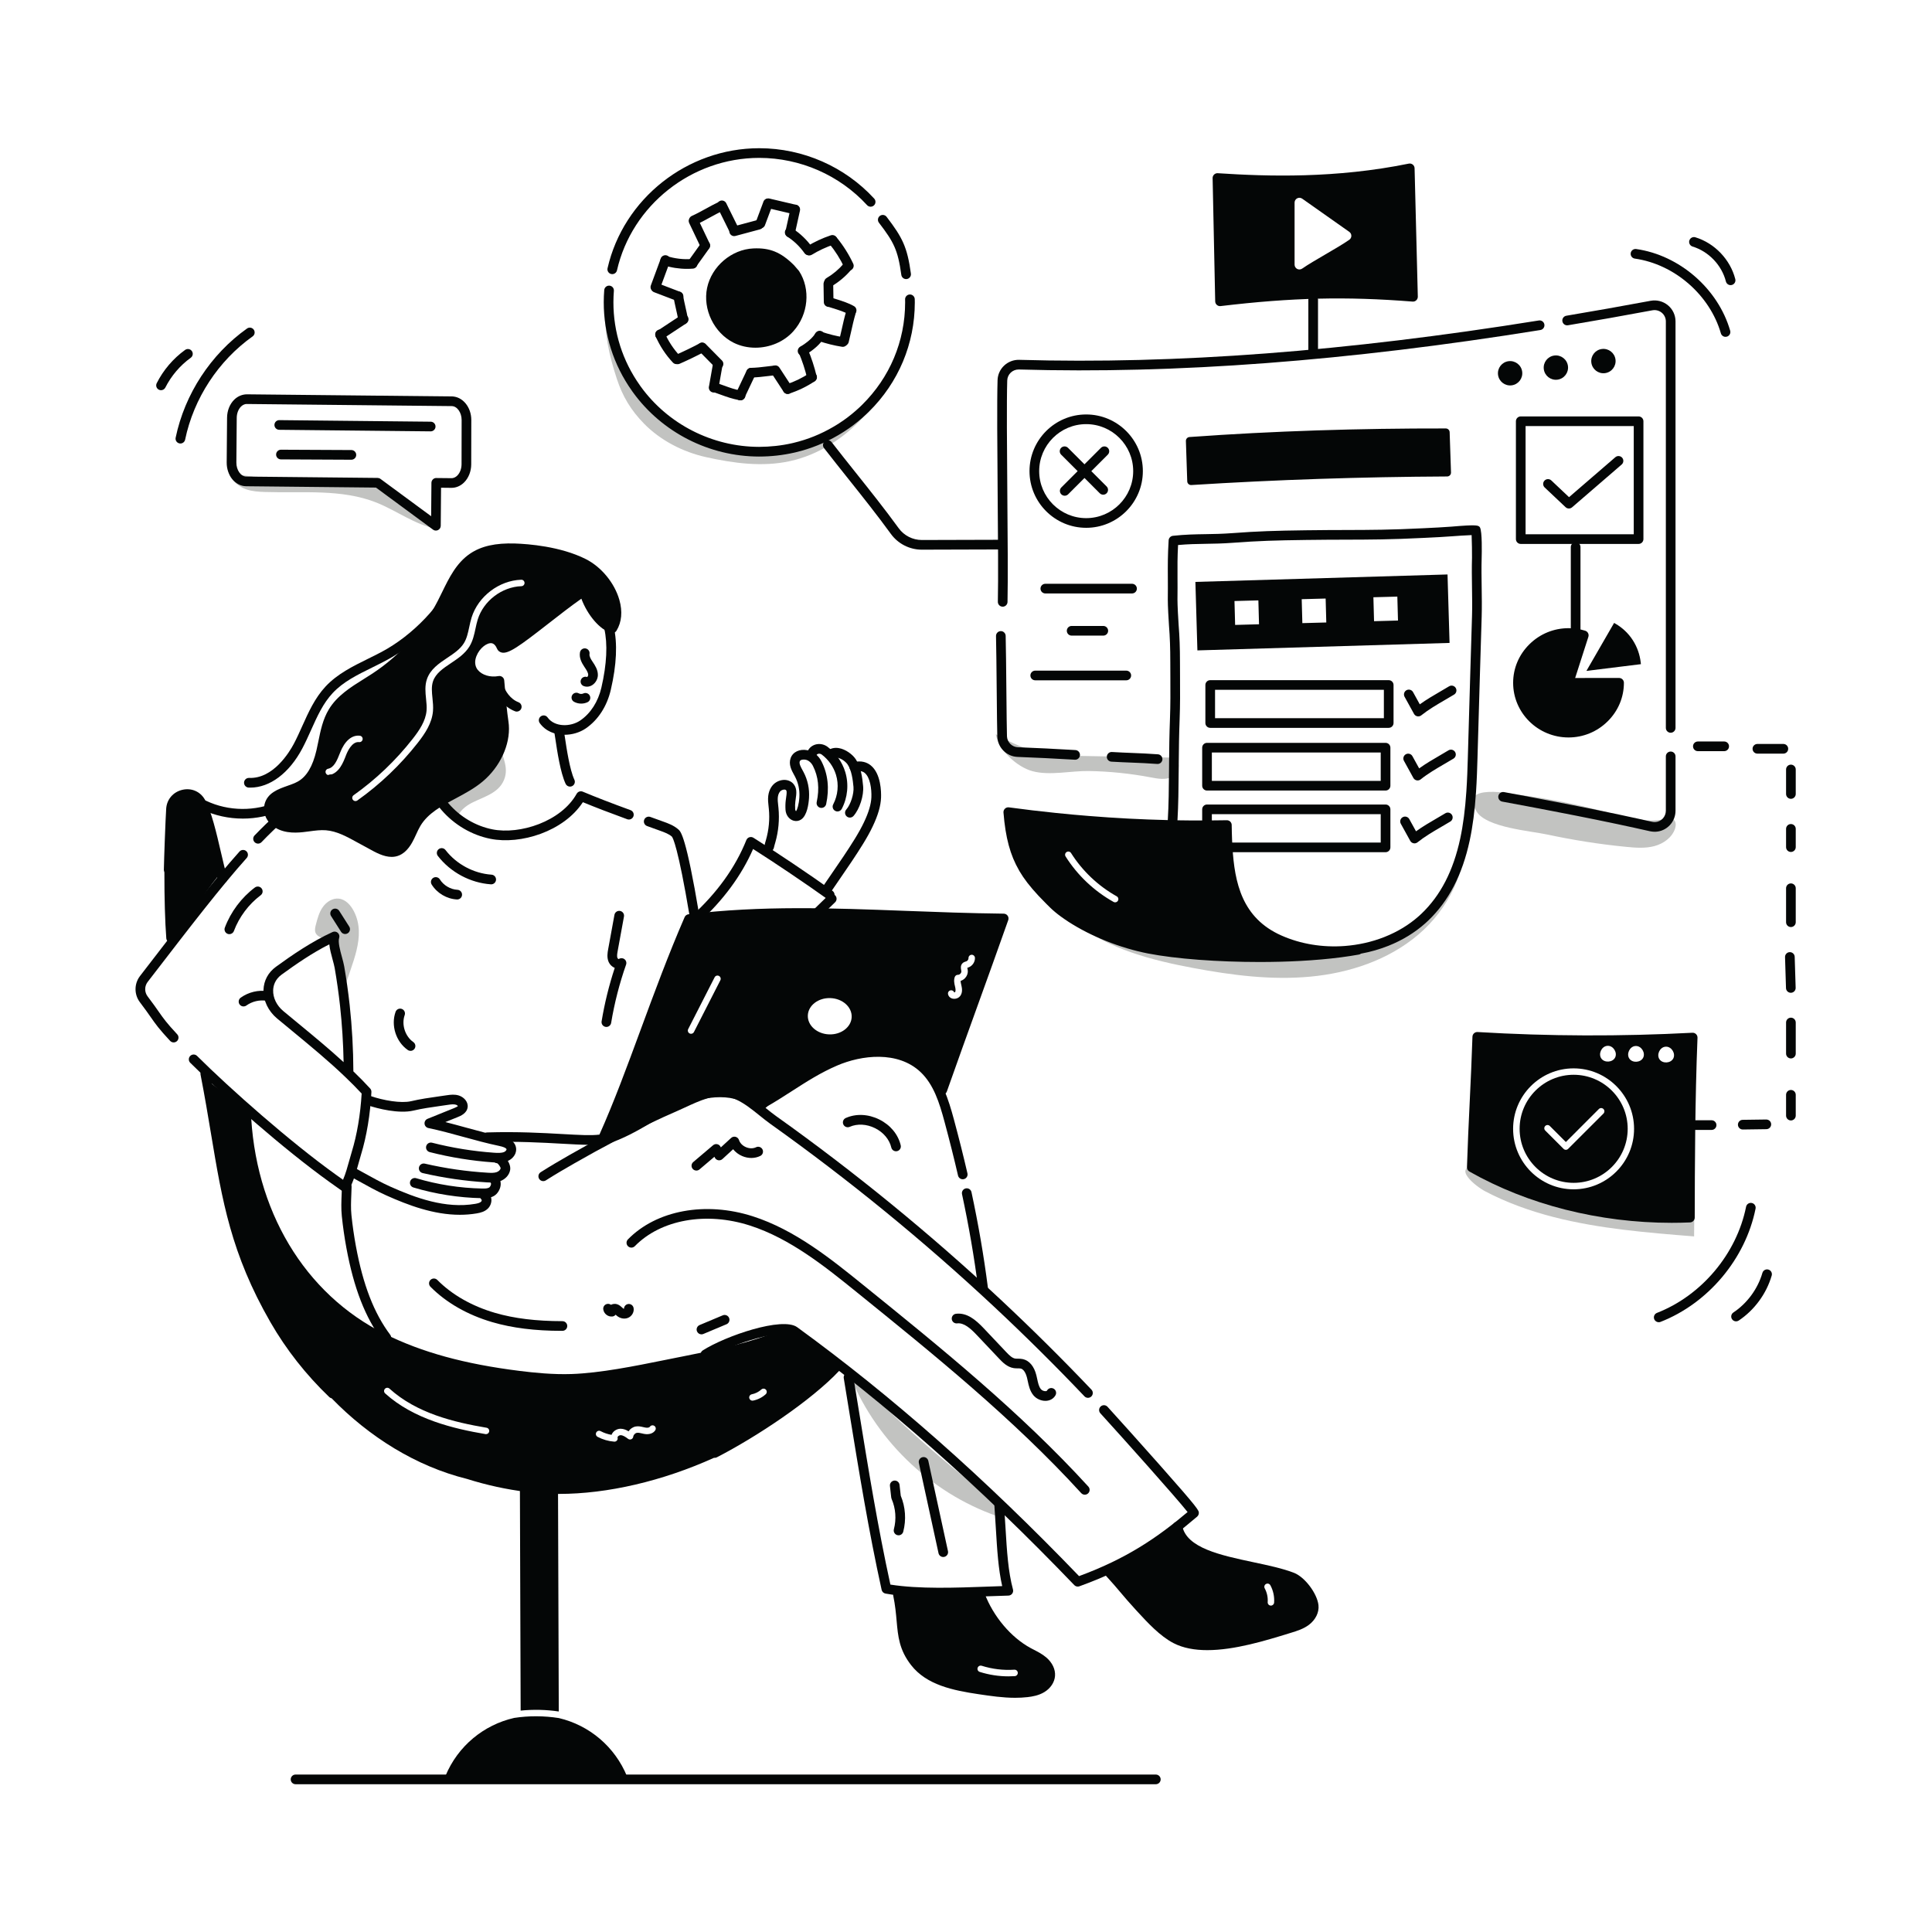 <?xml version="1.0" encoding="UTF-8" standalone="no"?>
<svg
  xmlns:dc="http://purl.org/dc/elements/1.1/"
  xmlns:cc="http://creativecommons.org/ns#"
  xmlns:rdf="http://www.w3.org/1999/02/22-rdf-syntax-ns#"
  xmlns:svg="http://www.w3.org/2000/svg"
  xmlns="http://www.w3.org/2000/svg"
  viewBox="0 0 6669.333 6669.333"
  height="6669.333"
  width="6669.333"
  xml:space="preserve"
  id="svg2"
  version="1.1"><defs
     id="defs6" /><g
     transform="matrix(1.333,0,0,-1.333,0,6669.333)"
     id="g10"><g
       transform="scale(0.1)"
       id="g12"><g
         transform="scale(2.663)"
         id="g14"><path
           id="path16"
           style="fill:#c2c3c1;fill-opacity:1;fill-rule:nonzero;stroke:none"
           d="m 15813.7,10552.7 c 91.3,-9.1 185,-16.3 273.8,7.1 88.8,23.4 173.1,83.2 201.8,170.4 9.8,29.7 10.7,67.4 -13.6,87.3 -24.6,20.2 -60.9,11.6 -92.1,4.7 -182.3,-40.3 -370.1,16.5 -550.4,65.2 -266.4,72 -537.4,127.2 -810.8,165.2 -128,17.8 -648.6,126.2 -461,-159.9 100.1,-152.6 518.7,-184.8 681.6,-219.5 254.2,-54.3 511.9,-95.5 770.7,-120.5" /></g><g
         transform="scale(1.903)"
         id="g18"><path
           id="path20"
           style="fill:#c2c3c1;fill-opacity:1;fill-rule:nonzero;stroke:none"
           d="m 15656.6,15713.2 c 99.1,-18.8 207.2,-39.5 296.5,7.4 89.1,46.8 123.9,194.6 35.9,243.6 -30.1,16.8 -66.3,17.9 -100.8,18.5 -438.2,7.9 -876.4,15.9 -1314.7,23.7 -416.3,7.6 -676.4,99.4 -1023.1,293.6 42.5,-218.4 286,-444.3 497.4,-502.5 235.2,-64.9 528.2,5.7 770.1,1.5 281.4,-4.8 562.2,-33.6 838.7,-85.8" /></g><g
         transform="scale(2.578)"
         id="g22"><path
           id="path24"
           style="fill:#c2c3c1;fill-opacity:1;fill-rule:nonzero;stroke:none"
           d="m 9111.43,15950.8 c -104.68,-268.8 -246.55,-526.2 -442.79,-737.7 -196.28,-211.5 -449.77,-375.4 -731.56,-437.5 -278.11,-61.2 -568.56,-21.9 -846.48,40.2 -230.52,51.6 -455.7,167 -620.95,335.8 -131.71,134.5 -216.02,273.9 -274.2,453 -73.06,224.7 -130.93,460.1 -109.01,695.4 41.53,-471.8 314.06,-917.8 714.96,-1170 400.9,-252.1 920.94,-304.7 1364.19,-137.9 443.25,166.9 799.55,549.3 934.67,1003.2" /></g><g
         transform="scale(2.616)"
         id="g26"><path
           id="path28"
           style="fill:#040606;fill-opacity:1;fill-rule:nonzero;stroke:none"
           d="m 7516.54,14606 c -0.73,0 -1.42,0 -2.11,0 -494.15,0.7 -961.28,238.9 -1249.57,637.5 l -8.18,11.7 c -183.42,258.1 -280.37,562.5 -279.99,879.8 0.04,38.4 1.68,78.4 4.89,118.9 2.11,26.3 25.23,46.1 51.5,43.9 26.38,-2.1 46.06,-25.1 43.96,-51.5 -3.02,-38 -4.55,-75.5 -4.59,-111.4 -0.38,-297.3 90.46,-582.5 262.68,-824.8 l 7.95,-11.4 c 269.75,-372.8 707.9,-596.3 1171.47,-596.9 111.09,0.5 219.4,12 325.29,36 5.55,1.3 10.98,2.5 16.67,3.9 138.97,33.2 271.43,86.8 394.68,159.4 11.21,6.2 20.57,12.1 30.21,18.2 9.82,5.8 17.66,10.7 25.27,15.9 15.86,10.3 30.16,19.8 44.23,29.7 54.28,38.1 107.46,81.4 158.08,128.7 8.52,7.9 17.08,16.3 25.38,24.5 274.26,270.3 425.46,630 425.92,1013.1 0.03,9.8 0.07,19.2 -0.43,28.9 -1.37,26.4 19,48.9 45.42,50.2 26.11,1.5 48.9,-19 50.2,-45.4 0.57,-11.4 0.61,-22.5 0.57,-33.9 -0.5,-408.8 -161.83,-792.7 -454.28,-1080.9 -8.83,-8.8 -18.12,-17.8 -27.41,-26.5 -53.87,-50.3 -110.52,-96.4 -168.44,-137.1 -15.22,-10.6 -30.62,-21 -46.37,-31.1 -8.49,-5.8 -18.51,-12.2 -28.52,-17.9 -9.48,-6.1 -20.69,-13.2 -32.5,-19.7 -130.17,-76.7 -271.54,-133.8 -418.84,-169 -5.81,-1.5 -12.23,-3 -18.73,-4.4 -112.13,-25.4 -228.04,-38.4 -344.41,-38.4" /></g><g
         transform="scale(2.834)"
         id="g30"><path
           id="path32"
           style="fill:#040606;fill-opacity:1;fill-rule:nonzero;stroke:none"
           d="m 5594.81,15149.4 c -3.24,0 -6.56,0.4 -9.88,1.1 -23.78,5.4 -38.67,29.1 -33.2,52.9 145.2,635.7 727.92,1096.6 1385.93,1096.6 0.6,0 1.16,0 1.76,0 398.38,-0.5 780.71,-168.3 1048.92,-460.4 16.51,-18 15.31,-46 -2.65,-62.5 -17.99,-16.4 -45.94,-15.3 -62.46,2.7 -251.55,273.9 -610.2,431.3 -983.95,431.8 -0.49,0 -1.09,0 -1.62,0 -617.22,0 -1163.66,-432 -1299.8,-1027.8 -4.66,-20.5 -22.86,-34.4 -43.05,-34.4" /></g><g
         transform="scale(2.729)"
         id="g34"><path
           id="path36"
           style="fill:#040606;fill-opacity:1;fill-rule:nonzero;stroke:none"
           d="m 8598.52,15685.3 c -22.58,0 -42.26,16.6 -45.44,39.6 -32.95,239.1 -72.16,311.8 -212.5,495.4 -15.39,20.1 -11.58,48.9 8.57,64.3 20.16,15.4 48.96,11.6 64.31,-8.6 150.1,-196.3 195.68,-285.4 230.6,-538.6 3.41,-25.1 -14.1,-48.3 -39.2,-51.7 -2.13,-0.3 -4.26,-0.4 -6.34,-0.4" /></g><g
         transform="scale(2.752)"
         id="g38"><path
           id="path40"
           style="fill:#040606;fill-opacity:1;fill-rule:nonzero;stroke:none"
           d="m 6909.84,15966.3 c -16.76,0 -32.89,9.3 -40.82,25.4 l -116.77,236.2 c -11.12,22.5 -1.89,49.8 20.64,60.9 22.5,11.2 49.79,2 60.99,-20.6 l 116.73,-236.2 c 11.16,-22.5 1.93,-49.8 -20.6,-61 -6.51,-3.2 -13.38,-4.7 -20.17,-4.7" /></g><g
         transform="scale(2.721)"
         id="g42"><path
           id="path44"
           style="fill:#040606;fill-opacity:1;fill-rule:nonzero;stroke:none"
           d="m 6987.38,16140.3 c -20.33,0 -38.89,13.6 -44.4,34.1 -6.58,24.6 7.94,49.8 32.53,56.4 l 233.14,62.6 c 24.48,6.6 49.81,-7.9 56.42,-32.5 6.55,-24.6 -8.01,-49.8 -32.56,-56.4 l -233.15,-62.6 c -4,-1.1 -8.01,-1.6 -11.98,-1.6" /></g><g
         transform="scale(2.755)"
         id="g46"><path
           id="path48"
           style="fill:#040606;fill-opacity:1;fill-rule:nonzero;stroke:none"
           d="m 7147.81,16013.6 c -5.3,0 -10.71,0.9 -15.94,2.9 -23.52,8.8 -35.46,35 -26.68,58.5 l 70.97,189.5 c 8.82,23.5 35.06,35.5 58.51,26.7 23.56,-8.9 35.46,-35 26.68,-58.6 l -70.96,-189.5 c -6.83,-18.3 -24.18,-29.5 -42.58,-29.5" /></g><g
         transform="scale(2.755)"
         id="g50"><path
           id="path52"
           style="fill:#040606;fill-opacity:1;fill-rule:nonzero;stroke:none"
           d="m 7471.9,16145.8 c -3.41,0 -6.9,0.4 -10.42,1.2 l -250.11,58.7 c -24.43,5.8 -39.61,30.2 -33.84,54.7 5.74,24.4 30.13,39.6 54.64,33.9 l 250.11,-58.7 c 24.43,-5.8 39.61,-30.2 33.87,-54.7 -4.94,-20.9 -23.6,-35.1 -44.25,-35.1" /></g><g
         transform="scale(2.745)"
         id="g54"><path
           id="path56"
           style="fill:#040606;fill-opacity:1;fill-rule:nonzero;stroke:none"
           d="m 7454.25,15985.8 c -3.24,0 -6.56,0.4 -9.87,1.1 -24.59,5.4 -40.18,29.8 -34.72,54.4 l 48.27,218.6 c 5.43,24.6 29.84,40.1 54.39,34.7 24.63,-5.4 40.15,-29.8 34.72,-54.4 l -48.27,-218.6 c -4.7,-21.3 -23.57,-35.8 -44.52,-35.8" /></g><g
         transform="scale(2.709)"
         id="g58"><path
           id="path60"
           style="fill:#040606;fill-opacity:1;fill-rule:nonzero;stroke:none"
           d="m 7728.53,16029.2 c -14.55,0 -28.91,6.9 -37.88,19.7 -44.12,62.9 -101.64,118.1 -166.36,159.4 -21.49,13.8 -27.8,42.4 -14.03,63.9 13.74,21.6 42.38,27.8 63.87,14.1 74.76,-47.9 141.25,-111.6 192.24,-184.3 14.66,-20.9 9.56,-49.7 -11.3,-64.4 -8.08,-5.7 -17.35,-8.4 -26.54,-8.4" /></g><g
         transform="scale(2.697)"
         id="g62"><path
           id="path64"
           style="fill:#040606;fill-opacity:1;fill-rule:nonzero;stroke:none"
           d="m 7771.16,16098.4 c -15.61,0 -30.89,7.9 -39.67,22.2 -13.35,21.9 -6.46,50.5 15.42,63.8 72.57,44.3 150.25,80.5 230.86,107.4 24.32,8.2 50.68,-5 58.8,-29.3 8.12,-24.3 -5,-50.6 -29.33,-58.7 -74.01,-24.8 -145.31,-58 -211.9,-98.6 -7.53,-4.7 -15.91,-6.8 -24.18,-6.8" /></g><g
         transform="scale(2.696)"
         id="g66"><path
           id="path68"
           style="fill:#040606;fill-opacity:1;fill-rule:nonzero;stroke:none"
           d="m 8153.76,15958.8 c -17.47,0 -34.2,9.9 -42.1,26.7 -39.01,83.5 -88.49,161.8 -146.98,232.8 -16.36,19.8 -13.54,49.1 6.26,65.4 19.81,16.3 49.11,13.5 65.39,-6.3 63.5,-77 117.13,-162 159.49,-252.5 10.87,-23.2 0.82,-50.9 -22.4,-61.7 -6.38,-3 -13.06,-4.4 -19.66,-4.4" /></g><g
         transform="scale(2.654)"
         id="g70"><path
           id="path72"
           style="fill:#040606;fill-opacity:1;fill-rule:nonzero;stroke:none"
           d="m 8089.58,16051.2 c -16.12,0 -31.87,8.3 -40.69,23.2 -13.23,22.4 -5.8,51.3 16.65,64.6 62.62,37 118.39,83.7 165.74,138.9 16.96,19.8 46.73,22.1 66.54,5.1 19.78,-17 22.04,-46.7 5.09,-66.5 -54.1,-63.1 -117.82,-116.5 -189.37,-158.8 -7.53,-4.4 -15.78,-6.5 -23.96,-6.5" /></g><g
         transform="scale(2.626)"
         id="g74"><path
           id="path76"
           style="fill:#040606;fill-opacity:1;fill-rule:nonzero;stroke:none"
           d="m 8171.91,16026.3 c -26.01,0 -47.29,20.8 -47.67,46.9 l -2.82,178.4 c -0.42,26.3 20.6,48 46.95,48.4 26.77,-1 48.02,-20.6 48.44,-46.9 l 2.81,-178.4 c 0.38,-26.3 -20.64,-48 -46.95,-48.4 -0.26,0 -0.49,0 -0.76,0" /></g><g
         transform="scale(2.598)"
         id="g78"><path
           id="path80"
           style="fill:#040606;fill-opacity:1;fill-rule:nonzero;stroke:none"
           d="m 8488.85,16116.2 c -8.27,0 -16.63,2.2 -24.29,6.6 -45.16,26.4 -108.99,46.3 -165.35,63.8 -14.71,4.5 -29.07,9 -42.66,13.4 -25.33,8.3 -39.15,35.5 -30.95,60.8 8.28,25.3 35.34,39.2 60.79,30.9 13.2,-4.3 27.14,-8.6 41.42,-13 61.33,-19.1 130.74,-40.7 185.41,-72.6 22.99,-13.4 30.72,-43 17.29,-66 -8.97,-15.3 -25.06,-23.9 -41.66,-23.9" /></g><g
         transform="scale(2.582)"
         id="g82"><path
           id="path84"
           style="fill:#040606;fill-opacity:1;fill-rule:nonzero;stroke:none"
           d="m 8465.12,15909.3 c -3.87,0 -7.86,0.5 -11.81,1.5 -25.99,6.4 -41.75,32.8 -35.24,58.8 8.52,34 16.07,68.2 23.78,102.8 13.28,59.8 27.03,121.6 46.39,187.3 7.59,25.7 34.59,40.3 60.22,32.8 25.72,-7.5 40.4,-34.5 32.81,-60.2 -18.4,-62.5 -31.8,-122.7 -44.73,-181 -7.86,-35.4 -15.65,-70.4 -24.36,-105.3 -5.5,-22 -25.33,-36.7 -47.06,-36.7" /></g><g
         transform="scale(2.544)"
         id="g86"><path
           id="path88"
           style="fill:#040606;fill-opacity:1;fill-rule:nonzero;stroke:none"
           d="m 8579.2,16136.2 c -2.6,0 -5.19,0.1 -7.83,0.6 -82.31,13.1 -153.65,30.8 -246.22,61.2 -25.86,8.5 -39.93,36.3 -31.44,62.1 8.49,25.8 36.28,39.9 62.1,31.5 87.3,-28.7 154.24,-45.3 231.09,-57.6 26.85,-4.3 45.17,-29.5 40.84,-56.4 -3.85,-24.2 -24.8,-41.4 -48.54,-41.4" /></g><g
         transform="scale(2.545)"
         id="g90"><path
           id="path92"
           style="fill:#040606;fill-opacity:1;fill-rule:nonzero;stroke:none"
           d="m 8166.68,16038.6 c -16.66,0 -32.85,8.4 -42.12,23.6 -14.11,23.3 -6.68,53.5 16.54,67.6 76.85,46.7 128.44,92.4 157.67,139.9 14.26,23.1 44.59,30.3 67.7,16 23.14,-14.2 30.33,-44.5 16.11,-67.7 -37.64,-61 -99.92,-117.3 -190.4,-172.3 -7.98,-4.8 -16.82,-7.1 -25.5,-7.1" /></g><g
         transform="scale(2.521)"
         id="g94"><path
           id="path96"
           style="fill:#040606;fill-opacity:1;fill-rule:nonzero;stroke:none"
           d="m 8340.26,15920.5 c -22.54,0 -42.97,15.5 -48.33,38.4 -21.26,90.4 -50.54,179.6 -87.04,265.1 -10.79,25.2 0.96,54.4 26.19,65.2 25.35,10.8 54.47,-0.9 65.22,-26.2 38.72,-90.7 69.82,-185.4 92.35,-281.4 6.27,-26.7 -10.27,-53.5 -37.01,-59.7 -3.81,-0.9 -7.62,-1.4 -11.38,-1.4" /></g><g
         transform="scale(2.479)"
         id="g98"><path
           id="path100"
           style="fill:#040606;fill-opacity:1;fill-rule:nonzero;stroke:none"
           d="m 8228.29,16068.1 c -21.39,0 -41.24,13.7 -48.13,35.2 -8.52,26.5 6.13,55 32.71,63.5 86.1,27.6 167.71,67.1 242.63,117.6 23.12,15.6 54.54,9.4 70.16,-13.7 15.57,-23.1 9.44,-54.5 -13.72,-70.1 -82.82,-55.8 -173.07,-99.5 -268.2,-130 -5.17,-1.7 -10.33,-2.5 -15.45,-2.5" /></g><g
         transform="scale(2.49)"
         id="g102"><path
           id="path104"
           style="fill:#040606;fill-opacity:1;fill-rule:nonzero;stroke:none"
           d="m 8192.42,15995.6 c -16.38,0 -32.53,8 -42.13,22.8 l -128.44,196.8 c -15.23,23.3 -8.68,54.5 14.62,69.6 23.25,15.2 54.42,8.7 69.6,-14.6 l 128.44,-196.8 c 15.19,-23.2 8.64,-54.5 -14.66,-69.6 -8.47,-5.5 -17.99,-8.2 -27.43,-8.2" /></g><g
         transform="scale(2.489)"
         id="g106"><path
           id="path108"
           style="fill:#040606;fill-opacity:1;fill-rule:nonzero;stroke:none"
           d="m 7814.59,16173.3 c -27.12,0 -49.5,21.6 -50.27,49 -0.76,27.7 21.14,50.9 48.9,51.7 59.19,1.6 104.79,7.2 162.57,14.2 23.35,2.8 48.58,5.9 77.23,9 27.77,2.8 52.48,-16.9 55.49,-44.5 3.01,-27.7 -16.92,-52.5 -44.56,-55.5 -28.21,-3.1 -53,-6.1 -75.98,-8.9 -60.35,-7.4 -108.05,-13.1 -171.94,-14.9 -0.48,-0.1 -0.92,-0.1 -1.44,-0.1" /></g><g
         transform="scale(2.486)"
         id="g110"><path
           id="path112"
           style="fill:#040606;fill-opacity:1;fill-rule:nonzero;stroke:none"
           d="m 7711.17,15955.8 c -7.24,0 -14.56,1.6 -21.52,4.9 -25.17,11.9 -35.87,41.9 -23.97,67.1 l 111.81,236.3 c 11.87,25.2 41.95,35.9 67.09,24 25.14,-11.9 35.87,-41.9 23.97,-67.1 l -111.85,-236.3 c -8.57,-18.2 -26.71,-28.9 -45.53,-28.9" /></g><g
         transform="scale(2.463)"
         id="g114"><path
           id="path116"
           style="fill:#040606;fill-opacity:1;fill-rule:nonzero;stroke:none"
           d="m 7786.86,16104.6 c -3.17,0 -6.38,0.3 -9.58,0.9 -81.29,15.6 -128.8,32.8 -200.72,58.9 -24.48,8.9 -52.01,18.9 -84.9,30.3 -26.56,9.2 -40.69,38.1 -31.51,64.7 9.18,26.5 38.05,40.6 64.68,31.4 33.54,-11.5 61.52,-21.7 86.45,-30.8 69.72,-25.3 111.79,-40.6 185.08,-54.5 27.57,-5.3 45.68,-32 40.4,-59.5 -4.67,-24.4 -25.98,-41.4 -49.9,-41.4" /></g><g
         transform="scale(2.5)"
         id="g118"><path
           id="path120"
           style="fill:#040606;fill-opacity:1;fill-rule:nonzero;stroke:none"
           d="m 7392.87,15947.3 c -2.87,0 -5.79,0.2 -8.71,0.7 -27.28,4.8 -45.48,30.8 -40.68,58 l 43.76,248.6 c 4.79,27.3 31.07,45.4 58.02,40.7 27.24,-4.8 45.44,-30.8 40.64,-58 l -43.76,-248.6 c -4.27,-24.3 -25.43,-41.4 -49.27,-41.4" /></g><g
         transform="scale(2.526)"
         id="g122"><path
           id="path124"
           style="fill:#040606;fill-opacity:1;fill-rule:nonzero;stroke:none"
           d="m 7366.42,16026.4 c -12.75,0 -25.5,4.9 -35.16,14.6 -27.31,27.4 -55.62,56.2 -83.89,85 -28.15,28.7 -56.29,57.3 -83.45,84.6 -19.28,19.4 -19.24,50.8 0.19,70.1 19.36,19.3 50.8,19.3 70.12,-0.2 27.32,-27.4 55.58,-56.2 83.89,-85 28.15,-28.6 56.3,-57.3 83.42,-84.6 19.32,-19.4 19.24,-50.8 -0.16,-70.1 -9.66,-9.6 -22.33,-14.4 -34.96,-14.4" /></g><g
         transform="scale(2.526)"
         id="g126"><path
           id="path128"
           style="fill:#040606;fill-opacity:1;fill-rule:nonzero;stroke:none"
           d="m 6947.18,16073.3 c -19.09,0 -37.3,11.1 -45.45,29.7 -10.97,25.1 0.51,54.4 25.57,65.3 83.1,36.3 166.08,76.4 246.56,119 24.19,12.7 54.24,3.6 67.02,-20.6 12.83,-24.2 3.61,-54.2 -20.58,-67 -82.7,-43.8 -167.94,-85 -253.29,-122.3 -6.45,-2.8 -13.18,-4.1 -19.83,-4.1" /></g><g
         transform="scale(2.547)"
         id="g130"><path
           id="path132"
           style="fill:#040606;fill-opacity:1;fill-rule:nonzero;stroke:none"
           d="m 6877.66,15941.6 c -13.12,0 -26.19,5.2 -35.89,15.6 -73.62,78.6 -132.79,168.5 -175.86,267.2 -10.83,24.9 0.55,53.9 25.44,64.8 24.86,10.8 53.83,-0.6 64.75,-25.4 38.55,-88.4 91.56,-169 157.48,-239.4 18.53,-19.8 17.51,-51 -2.28,-69.5 -9.54,-8.9 -21.59,-13.3 -33.64,-13.3" /></g><g
         transform="scale(2.571)"
         id="g134"><path
           id="path136"
           style="fill:#040606;fill-opacity:1;fill-rule:nonzero;stroke:none"
           d="m 6649.07,16039 c -15.79,0 -31.31,7.7 -40.68,21.9 -14.82,22.4 -8.64,52.6 13.85,67.5 l 237.53,156.8 c 22.32,14.8 52.58,8.6 67.48,-13.8 14.82,-22.5 8.64,-52.7 -13.81,-67.5 L 6675.87,16047 c -8.24,-5.4 -17.58,-8 -26.8,-8" /></g><g
         transform="scale(2.607)"
         id="g138"><path
           id="path140"
           style="fill:#040606;fill-opacity:1;fill-rule:nonzero;stroke:none"
           d="m 6785.98,15968.8 c -22.83,0 -43.08,16.4 -47.22,39.6 -6.56,36.8 -15.34,75.8 -23.82,113.5 -8.67,38.7 -17.68,78.8 -24.63,117.7 -4.68,26.1 12.7,51 38.82,55.7 26.24,4.7 51.09,-12.7 55.77,-38.8 6.6,-36.8 15.34,-75.8 23.78,-113.6 8.71,-38.7 17.72,-78.7 24.67,-117.6 4.64,-26.1 -12.7,-51 -38.82,-55.7 -2.88,-0.5 -5.72,-0.8 -8.55,-0.8" /></g><g
         transform="scale(2.621)"
         id="g142"><path
           id="path144"
           style="fill:#040606;fill-opacity:1;fill-rule:nonzero;stroke:none"
           d="m 6704.52,16112.9 c -5.68,0 -11.44,1 -17.05,3.2 l -223.27,85.3 c -24.65,9.4 -37.01,37 -27.59,61.7 9.43,24.6 37.16,36.9 61.7,27.6 l 223.31,-85.4 c 24.64,-9.4 36.97,-37 27.54,-61.7 -7.29,-19 -25.41,-30.7 -44.64,-30.7" /></g><g
         transform="scale(2.665)"
         id="g146"><path
           id="path148"
           style="fill:#040606;fill-opacity:1;fill-rule:nonzero;stroke:none"
           d="m 6368.62,15937.2 c -5.41,0 -10.92,1 -16.32,3 -24.32,9 -36.78,36 -27.77,60.3 l 97.11,262.7 c 9,24.4 36.05,36.8 60.41,27.8 24.31,-9 36.77,-36 27.76,-60.3 l -97.1,-262.8 c -7.02,-18.9 -24.99,-30.7 -44.09,-30.7" /></g><g
         transform="scale(2.664)"
         id="g150"><path
           id="path152"
           style="fill:#040606;fill-opacity:1;fill-rule:nonzero;stroke:none"
           d="m 6678.5,16167.4 c -76.76,0 -154.15,11.9 -226.85,35.2 -24.73,7.9 -38.35,34.3 -30.44,59.1 7.92,24.7 34.5,38.3 59.12,30.4 79.45,-25.4 165.33,-35.3 248.65,-28.7 25.48,2.1 48.52,-17.3 50.59,-43.2 2.1,-25.8 -17.23,-48.5 -43.12,-50.6 -19.22,-1.5 -38.55,-2.2 -57.95,-2.2" /></g><g
         transform="scale(2.688)"
         id="g154"><path
           id="path156"
           style="fill:#040606;fill-opacity:1;fill-rule:nonzero;stroke:none"
           d="m 6674.15,16032.1 c -9.38,0 -18.9,2.9 -27.12,8.8 -20.88,14.9 -25.71,44.1 -10.72,65 l 120.66,168.4 c 15.03,20.9 44.16,25.7 65.07,10.7 20.88,-15 25.71,-44.1 10.72,-65 l -120.66,-168.4 c -9.12,-12.7 -23.44,-19.5 -37.95,-19.5" /></g><g
         transform="scale(2.727)"
         id="g158"><path
           id="path160"
           style="fill:#040606;fill-opacity:1;fill-rule:nonzero;stroke:none"
           d="m 6696.81,15970.8 c -17.16,0 -33.62,9.7 -41.47,26.2 l -109.99,230.9 c -10.93,22.9 -1.21,50.3 21.7,61.2 22.88,10.9 50.31,1.3 61.23,-21.7 l 110,-230.9 c 10.89,-22.9 1.14,-50.3 -21.74,-61.2 -6.38,-3.1 -13.09,-4.5 -19.73,-4.5" /></g><g
         transform="scale(2.751)"
         id="g162"><path
           id="path164"
           style="fill:#040606;fill-opacity:1;fill-rule:nonzero;stroke:none"
           d="m 6531.88,16067.7 c -17.53,0 -34.18,10.2 -41.7,27.2 -10.15,23.1 0.32,49.9 23.34,60 42.86,19 84.12,41.7 127.75,65.7 43.44,24 88.38,48.7 135.02,69.3 23.05,10.1 49.88,-0.3 60.02,-23.4 10.15,-23 -0.32,-49.8 -23.3,-60 -42.9,-18.9 -84.16,-41.6 -127.79,-65.6 -43.44,-24 -88.38,-48.8 -135.02,-69.3 -5.96,-2.6 -12.18,-3.9 -18.32,-3.9" /></g><g
         transform="scale(2.668)"
         id="g166"><path
           id="path168"
           style="fill:#040606;fill-opacity:1;fill-rule:nonzero;stroke:none"
           d="m 7665.99,15568.7 c -127.03,-143.4 -352.86,-186.9 -524.35,-101.7 -171.03,85.8 -271.78,293.3 -232.91,480.3 39.32,187.4 214.74,338 405.67,346.3 143.9,6.4 238.21,-29.8 356.99,-147.2 l 45.09,-52 c 103.75,-160.4 77.03,-382.7 -50.49,-525.7" /></g><g
         transform="scale(2.676)"
         id="g170"><path
           id="path172"
           style="fill:#040606;fill-opacity:1;fill-rule:nonzero;stroke:none"
           d="m 7323.48,16199.8 c -9.19,0 -18.65,-0.2 -28.36,-0.6 -167.58,-7.3 -326.04,-142.6 -360.8,-308.2 -34.09,-164.2 56.99,-351.9 207.42,-427.3 152.89,-76.1 353.7,-37.2 466.83,90.5 0,0.1 0.03,0.1 0.11,0.2 116.27,130.3 136.07,325.3 47.69,464.8 l -41.56,47.9 c -98.48,97 -175.13,132.7 -291.33,132.7 z m -13.45,-867.9 c -72.5,0 -144.78,15.5 -210.11,48 -189.75,95.1 -300.26,323.1 -257.24,530.3 43.88,208.9 236.61,373.4 448.33,382.5 159.39,7.3 265.42,-36.3 390.84,-160.2 0.86,-0.9 1.69,-1.7 2.47,-2.6 l 44.96,-51.9 c 1.46,-1.6 2.77,-3.4 3.96,-5.2 112.8,-174.4 89.81,-418.6 -54.64,-580.6 -91.9,-103.8 -230.51,-160.3 -368.57,-160.3" /></g><g
         transform="scale(2.573)"
         id="g174"><path
           id="path176"
           style="fill:#040606;fill-opacity:1;fill-rule:nonzero;stroke:none"
           d="m 15790.9,12576 508.9,0.4 c 0.2,-275.1 -229.4,-501.6 -508.6,-501.8 -279.1,-0.2 -509,226 -509.2,501.1 -0.2,275 229.4,501.5 508.6,501.7 52.2,0 104,-7.8 153.8,-23.4 l -153.5,-478" /></g><g
         transform="scale(2.58)"
         id="g178"><path
           id="path180"
           style="fill:#040606;fill-opacity:1;fill-rule:nonzero;stroke:none"
           d="m 15744.1,12990 c -0.1,0 -0.3,0 -0.4,0 -121.8,-0.1 -236.8,-47.5 -323.9,-133.4 -86.9,-85.7 -134.7,-198.8 -134.6,-318.2 0.1,-248.8 206,-451.1 458.8,-451.1 0.1,0 0.2,0 0.3,0 121.8,0.1 236.8,47.4 323.9,133.4 75,74 120.9,168.4 132,269.7 l -456.2,-0.3 v 0 c -15.5,0 -30.1,7.4 -39.2,19.9 -9.2,12.5 -11.8,28.7 -7,43.5 l 137.2,427.5 c -29.8,6 -60.3,9 -90.9,9 z m -0.1,-999.8 c -306.4,0 -555.7,245.8 -555.9,548.1 -0.1,145.7 57.9,283.3 163.5,387.4 105.3,104 244.5,161.3 392,161.4 0.2,0 0.4,0 0.5,0 56.9,0 113.1,-8.6 167.4,-25.5 12.3,-3.9 22.6,-12.5 28.6,-24 6,-11.5 7.1,-24.9 3.2,-37.2 l -132.7,-413.2 440.8,0.3 v 0 c 26.8,0 48.5,-21.7 48.5,-48.5 0.1,-145.7 -58,-283.3 -163.5,-387.4 -105.3,-104 -244.6,-161.3 -392,-161.4 -0.2,0 -0.3,0 -0.4,0" /></g><g
         transform="scale(2.604)"
         id="g182"><path
           id="path184"
           style="fill:#040606;fill-opacity:1;fill-rule:nonzero;stroke:none"
           d="m 15805.7,12560.6 251.4,435.4 c 67.3,-38.8 124.3,-93.1 166.5,-158.5 41.8,-64.8 68,-138.6 76.4,-215.8 l -494.3,-61.1" /></g><g
         transform="scale(2.607)"
         id="g186"><path
           id="path188"
           style="fill:#040606;fill-opacity:1;fill-rule:nonzero;stroke:none"
           d="m 16045.5,12959.8 -226.9,-393 445.9,55.2 c -9.8,68.6 -34.5,135 -71.9,192.9 -37.7,58.4 -88.4,108.3 -147.1,144.9 z m -286.8,-432.6 275.2,476.7 13.8,-8.1 c 69,-39.8 128.5,-96.3 171.8,-163.5 42.9,-66.5 70.1,-143.4 78.8,-222.5 l 1.7,-15.7 -541.3,-66.9" /></g><g
         transform="scale(1.59)"
         id="g190"><path
           id="path192"
           style="fill:#c2c3c1;fill-opacity:1;fill-rule:nonzero;stroke:none"
           d="m 16238.3,6774.09 c -1102.4,384.52 -2016,1276.97 -2426.1,2370.07 768.9,-797.78 1601.7,-1533.98 2487.8,-2199.22" /></g><g
         transform="scale(1.737)"
         id="g194"><path
           id="path196"
           style="fill:#040606;fill-opacity:1;fill-rule:nonzero;stroke:none"
           d="m 16220.3,7963.91 c -19.1,0 -38.1,7.54 -52.3,22.45 -429,451.28 -882.7,901.13 -1348.6,1337.1 -1046.9,978.24 -2167.1,1893.94 -3329.3,2721.34 -55.3,39.3 -111.3,84.4 -165.4,127.9 -112.2,90.3 -228.2,183.7 -352,239.5 -67.7,31 -131.8,48.1 -196.6,52.4 -64.8,4.1 -139.7,-7.2 -229.3,-35 -113.5,-34.3 -231.5,-88.9 -335.7,-137.2 -43.3,-20 -84.8,-39.2 -123.8,-56.1 -136.27,-59.2 -271.45,-120.8 -401.84,-183.2 -2.25,-1.4 -4.49,-2.6 -6.79,-3.7 -169.66,-80.9 -339.49,-166.5 -519.22,-261.9 -185.78,-97.4 -379.15,-203.6 -591.35,-324.9 -137.71,-78.8 -285.09,-164.5 -429.87,-256.7 -33.51,-21.4 -78.07,-11.6 -99.54,22.1 -21.36,33.5 -11.51,78.1 22.1,99.5 147.27,93.8 296.43,180.5 435.69,260.2 213.87,122.2 408.63,229.3 595.73,327.4 179.96,95.5 350.48,181.5 520.83,262.8 2.76,1.6 5.47,3.1 7.88,4.2 131.67,63.1 269.77,126 409.08,186.5 38,16.5 78.4,35.2 120.6,54.7 108.4,50.2 231.3,107.1 354,144.2 106.2,32.9 198.2,46.4 281,41 82.6,-5.5 163.3,-26.8 246.8,-65 140.1,-63.2 263.4,-162.5 382.7,-258.4 54.9,-44.3 106.8,-86 158.6,-122.8 1167.4,-831.2 2292.6,-1750.8 3344.3,-2733.49 467.9,-437.92 923.6,-889.79 1354.5,-1343.09 27.5,-28.84 26.3,-74.49 -2.6,-101.95 -13.9,-13.24 -31.8,-19.86 -49.6,-19.86" /></g><g
         transform="scale(1.905)"
         id="g198"><path
           id="path200"
           style="fill:#040606;fill-opacity:1;fill-rule:nonzero;stroke:none"
           d="m 16171.6,5671.24 h 0.4 z m -1520.5,-975.51 c -17.6,0 -34.8,7.09 -47.4,20.21 -1294.3,1347.84 -2551.7,2459.73 -3843.9,3399.34 -106.9,77.95 -780.63,-94.02 -1135.22,-319.68 -30.55,-19.42 -71.23,-10.5 -90.81,20.21 -19.47,30.6 -10.39,71.23 20.21,90.76 309.55,196.95 1082.22,461.77 1283.22,315 1288.6,-936.93 2542.4,-2044.09 3831.6,-3383.64 642.9,236.74 1060.8,520.83 1475.4,870.9 -155.3,196.95 -882.3,1009.48 -1185.7,1342.59 -24.4,26.82 -22.5,68.4 4.4,92.86 26.7,24.46 68.4,22.57 92.9,-4.36 133.9,-147.14 443.7,-491.12 712.9,-795.2 531.3,-600.14 530.4,-615.16 528.3,-651.38 -1,-17.69 -9.4,-34.96 -22.8,-46.56 -449.3,-384.4 -893.2,-692.37 -1600.9,-947.16 -7.2,-2.63 -14.7,-3.89 -22.2,-3.89" /></g><g
         transform="scale(1.57)"
         id="g202"><path
           id="path204"
           style="fill:#040606;fill-opacity:1;fill-rule:nonzero;stroke:none"
           d="m 16215.2,10544.6 c -39.5,0 -73.8,29.4 -79,69.6 -66.9,518.2 -154.6,1027.3 -268,1556.5 -9.2,43.1 18.3,85.4 61.4,94.7 43,9 85.4,-18.2 94.7,-61.4 114.3,-533.4 202.6,-1046.8 270.1,-1569.4 5.6,-43.7 -25.2,-83.7 -68.9,-89.3 -3.4,-0.4 -6.9,-0.7 -10.3,-0.7" /></g><g
         transform="scale(1.538)"
         id="g206"><path
           id="path208"
           style="fill:#040606;fill-opacity:1;fill-rule:nonzero;stroke:none"
           d="m 16210.5,12674.4 c -37.1,0 -70.6,25.5 -79.3,63.1 -67.3,290.8 -141.7,586.9 -227.5,905.5 -86.7,322.1 -183,628.6 -404.9,838 -382.7,360.6 -993.9,284.2 -1401.1,109.2 -281.3,-120.7 -516.2,-271.9 -764.9,-431.8 -139.7,-90 -284.2,-182.9 -438.3,-270.5 -31.1,-18.4 -63.2,-36.1 -96,-53.9 -39.4,-21.4 -88.9,-6.8 -110.4,32.7 -21.5,39.5 -6.8,88.9 32.7,110.4 31.1,16.9 61.6,33.7 92.1,51.7 151.3,86.1 293.9,177.8 431.8,266.5 243.3,156.6 495,318.4 788.8,444.6 452.5,194.4 1137.1,274.2 1577,-140.5 252.8,-238.4 361.1,-582.3 450.4,-914.1 86.4,-320.4 161.2,-618.4 228.9,-911.1 10.2,-43.7 -17.1,-87.5 -60.9,-97.6 -6.2,-1.4 -12.4,-2.2 -18.4,-2.2" /></g><g
         transform="scale(1.61)"
         id="g210"><path
           id="path212"
           style="fill:#040606;fill-opacity:1;fill-rule:nonzero;stroke:none"
           d="m 15133.9,5381.53 c -315.8,0 -624.6,14.47 -890.6,62.11 -30.9,5.53 -55.5,29.13 -62.3,59.81 -209,946.99 -365.1,1906.83 -516.1,2835.05 -31.1,191.48 -62,381.6 -93.1,569.92 -7,42.42 21.7,82.42 64.1,89.44 42.1,7.02 82.3,-21.68 89.4,-64.04 31.1,-188.5 62.1,-378.74 93.2,-570.35 147.9,-909.41 300.8,-1849.12 503.3,-2775.36 459.2,-73.17 1049.5,-51.61 1572.4,-32.48 77.5,2.85 153.1,5.59 226.1,7.95 -62.9,278.56 -80.8,575.13 -102.9,940.71 -6.6,110.3 -13.7,227.44 -22.5,353.09 -3,42.85 29.3,80 72.1,83.04 42.4,3.6 80,-29.26 83.1,-72.17 8.8,-126.15 15.9,-243.78 22.6,-354.59 24.1,-398.61 43.1,-713.44 121.2,-1004.8 6.1,-22.98 1.4,-47.51 -12.8,-66.64 -14.3,-19.07 -36.4,-30.56 -60.2,-31.25 -101.5,-2.79 -209.3,-6.7 -320.9,-10.8 -247.1,-9.07 -508.9,-18.64 -766.1,-18.64" /></g><g
         transform="scale(1.691)"
         id="g214"><path
           id="path216"
           style="fill:#040606;fill-opacity:1;fill-rule:nonzero;stroke:none"
           d="m 2620.33,15150.3 c -38.38,0 -70.85,29.5 -73.77,68.5 -19.24,255.6 -29.53,613.4 -28.95,1007.2 0.05,40.9 33.2,74 74.06,74 0.02,0 0.07,0 0.09,0 40.91,-0.1 74.01,-33.3 73.96,-74.1 -0.55,-390.3 9.57,-744 28.52,-996 3.09,-40.8 -27.5,-76.4 -68.29,-79.4 -1.89,-0.2 -3.77,-0.2 -5.62,-0.2" /></g><g
         transform="scale(1.818)"
         id="g218"><path
           id="path220"
           style="fill:#040606;fill-opacity:1;fill-rule:nonzero;stroke:none"
           d="m 3170.91,14937.7 c -29.2,0 -56.3,18.7 -65.63,48 -29.78,93.6 -60.73,227.1 -93.53,368.5 -60.44,260.9 -128.95,556.3 -211.35,705.3 -0.85,1.3 -1.62,2.5 -2.25,3.5 -42.41,73.5 -115.13,85.5 -169.43,72.7 -53.85,-12.6 -118.65,-58 -124.05,-144.3 -9.13,-144.6 -28.78,-660 -32.87,-861.7 -0.73,-38 -32.6,-69.6 -70.27,-67.4 -38.03,0.7 -68.27,32.2 -67.48,70.2 3.76,187.3 23.19,711 33.08,867.6 8.32,133 98.64,238.9 230.1,269.8 128.19,30.1 252.85,-22.8 318.3,-134.6 1.28,-1.8 2.49,-3.7 3.61,-5.7 92.68,-165.3 163.96,-472.9 226.87,-744.2 32.12,-138.7 62.49,-269.7 90.58,-357.8 11.54,-36.4 -8.48,-75.1 -44.75,-86.6 -6.96,-2.2 -14,-3.3 -20.93,-3.3" /></g><g
         transform="scale(1.643)"
         id="g222"><path
           id="path224"
           style="fill:#c2c3c1;fill-opacity:1;fill-rule:nonzero;stroke:none"
           d="m 5579.27,16085.8 c -48.84,96 -128.8,188.4 -235.69,201.7 -100.01,12.5 -197.5,-49.8 -255.58,-132.2 -58.09,-82.4 -84.49,-182.3 -109.8,-279.9 -10.95,-42.1 -21.63,-88.2 -3.82,-128 24.92,-55.7 92.45,-74.3 147.69,-100.1 135.39,-63.4 224.8,-200.3 266.05,-344 40.68,-141.7 38.69,-289 41.26,-434.9 106.49,388.1 351.36,821.4 149.89,1217.4" /></g><g
         transform="scale(1.892)"
         id="g226"><path
           id="path228"
           style="fill:#c2c3c1;fill-opacity:1;fill-rule:nonzero;stroke:none"
           d="m 6468.83,15460.8 c -97.2,-48.3 -191.34,-123.3 -216.61,-228.9 -114.54,70.7 -190.97,199.7 -198.06,334.1 198.91,-4.6 398.55,71.1 544.33,206.4 145.84,135.4 236.12,328.9 246.22,527.6 -7.83,-154.2 119.24,-315.7 66.44,-494.9 -61.79,-209.5 -268.84,-258 -442.32,-344.3" /></g><g
         transform="scale(1.773)"
         id="g230"><path
           id="path232"
           style="fill:#040606;fill-opacity:1;fill-rule:nonzero;stroke:none"
           d="m 10147.3,14750.7 c -33.8,0 -63.7,24.4 -69.5,58.9 l -4.7,27.8 c -169.57,1013.1 -245.6,1145.5 -259.09,1161.7 -42.58,37.9 -101.87,60.9 -174.69,86.8 l -188.07,67.9 c -36.66,13.2 -55.73,53.7 -42.47,90.5 13.25,36.6 53.76,55.7 90.42,42.4 l 187.73,-67.8 c 68.7,-24.4 154.5,-55 222.81,-116 33,-29.1 111.26,-98 302.66,-1242.2 l 4.7,-27.5 c 6.5,-38.5 -19.4,-74.9 -57.9,-81.5 -4,-0.7 -8,-1 -11.9,-1" /></g><g
         transform="scale(1.59)"
         id="g234"><path
           id="path236"
           style="fill:#040606;fill-opacity:1;fill-rule:nonzero;stroke:none"
           d="m 5363.39,16086.4 c -283.43,-143.9 -540.04,-321.2 -776.94,-493.6 -109.4,-79.6 -135.17,-181.9 -137.53,-253.7 -3.99,-123.1 57.59,-249.8 164.8,-339.1 79.9,-66.4 157.45,-130.3 232.85,-192.5 274.46,-226.4 517.59,-427 749.77,-640.1 -5.46,303.9 -24.79,610.4 -57.64,913.7 -22.97,207.6 -52.5,416.1 -87.73,619.5 -6.59,37.9 -19.82,86.4 -33.79,137.6 -21.95,80.6 -45.64,167.5 -53.79,248.2 z m 254.8,-4031.8 c -16.11,0 -31.98,4.9 -45.38,14.4 -70.05,49.3 -140.07,98.8 -209.42,148.8 -746.64,536.5 -1704.54,1381.8 -2264.83,1939.5 -30.85,30.7 -30.95,80.5 -0.26,111.4 30.66,30.8 80.56,30.9 111.37,0.2 542.25,-539.7 1513.61,-1397.2 2245.76,-1923.2 43.77,-31.7 87.73,-62.9 131.81,-94.1 42.33,99.9 72.88,209.9 102.63,317.2 13.05,47 26,93.6 39.74,139 84.45,274.3 141.16,609.8 160.65,948.5 -81.45,87.9 -169.34,176.6 -267.79,270.6 -0.16,0.2 -0.34,0.3 -0.49,0.5 -269.13,258.3 -550.17,490.1 -875.62,758.6 -75.56,62.3 -153.24,126.3 -233.37,192.9 -144.31,120.1 -227.07,294.1 -221.49,465.4 4.93,151.1 76.77,284.6 202.26,376 262.88,191.2 578.02,408.1 922.47,566.6 28.36,13.1 61.84,8.1 85.23,-12.6 23.37,-20.8 32.24,-53.4 22.63,-83.2 -21.61,-66.7 15.36,-202.4 45.08,-311.4 14.96,-55 29.12,-106.9 36.99,-152.2 35.79,-206.5 65.79,-418.3 89.12,-629.2 38.89,-359 59.09,-722.3 60.15,-1080.7 100.16,-96.3 189.85,-187.9 273.35,-279.2 14.21,-15.5 21.62,-36.1 20.56,-57.1 -18.23,-362.5 -78.27,-724.6 -169.08,-1019.6 -13.28,-43.8 -25.89,-89.3 -38.58,-135 -40.39,-145.6 -82.13,-296 -154.04,-430.5 -10.64,-19.9 -29.31,-34.3 -51.28,-39.5 -6,-1.4 -12.1,-2.1 -18.17,-2.1" /></g><g
         transform="scale(1.839)"
         id="g238"><path
           id="path240"
           style="fill:#040606;fill-opacity:1;fill-rule:nonzero;stroke:none"
           d="m 4940.33,16229.3 c 0,19 3.25,38.5 8.87,57.7 -71.33,4.4 -143.04,8.3 -215.53,10.7 -26.53,0.9 -53.64,1.8 -80.19,2.2 -13.43,0.1 -26.47,-3.5 -37.67,-10.8 -110.1,-70.4 -207.51,-137 -297.01,-202.8 -22.78,-16.3 -45.04,-32.9 -67.09,-49.3 l -25.93,-19.3 c -1.97,-1.5 -3.86,-3.1 -5.68,-4.7 -0.62,-0.6 -1.26,-1.2 -1.88,-1.8 -220.73,-169.1 -422.14,-350.1 -633.32,-569.3 -26.1,-27.1 -25.29,-70.2 1.79,-96.3 13.21,-12.7 30.23,-19.1 47.23,-19.1 17.84,0 35.67,7.1 49.03,20.9 208.08,216 406.21,393.8 623.53,559.8 2.19,1.7 4.27,3.5 6.25,5.5 l 20.39,15.1 c 21.32,15.9 42.8,31.9 65.58,48.2 83.16,61.2 172.68,122.6 273.18,187.3 19.06,-0.4 38.34,-1.1 57.62,-1.8 75.66,-2.4 150.76,-6.6 225.52,-11.3 -8.96,23.8 -14.69,49.8 -14.69,79.1" /></g><g
         transform="scale(1.83)"
         id="g242"><path
           id="path244"
           style="fill:#040606;fill-opacity:1;fill-rule:nonzero;stroke:none"
           d="m 8922.9,15875.6 c -275.04,100.4 -483.63,181.1 -676.28,261.6 -32.12,13.4 -69.11,0.6 -86.1,-29.8 -219.96,-393.8 -805.21,-581.5 -1192.8,-503.4 -235.91,47.1 -454.94,176.1 -617.15,363.7 -75.07,85.3 -135.17,180.1 -178.72,281.8 -10.54,24.8 -34.63,41 -61.57,41.5 -80.37,1.6 -158.82,4.8 -234.22,9 7.48,-22.2 12.62,-45.9 12.62,-72.7 0,-21.2 -3.77,-43 -10.65,-64.3 60.48,-3.2 122.38,-6.1 186.3,-7.8 47.21,-99.7 108.78,-193 183.08,-277.5 181.61,-210 427.91,-354.9 693.43,-407.9 425.34,-85.4 1036.27,103.1 1307.48,518.5 179.69,-74 376.16,-149.5 627.59,-241.3 35.51,-13 74.79,5.3 87.8,40.8 12.95,35.6 -5.3,74.8 -40.81,87.8" /></g><g
         transform="scale(1.801)"
         id="g246"><path
           id="path248"
           style="fill:#040606;fill-opacity:1;fill-rule:nonzero;stroke:none"
           d="m 4356.38,16300 h 0.45 -0.45" /></g><g
         transform="scale(1.72)"
         id="g250"><path
           id="path252"
           style="fill:#040606;fill-opacity:1;fill-rule:nonzero;stroke:none"
           d="m 2614.72,13393.8 c -19.53,0 -38.96,7.8 -53.33,23.2 -168.34,180.8 -214.61,246.9 -291.26,356.5 -38.59,55.2 -86.59,123.8 -163.93,225.8 -87.68,115.7 -87.34,277.3 0.76,392.9 l 68.88,89.5 c 599.64,778.8 1032.9,1341.5 1429.92,1785.8 26.83,29.9 72.88,32.5 102.82,5.8 29.99,-26.8 32.57,-72.9 5.78,-102.8 -393.48,-440.4 -825.37,-1001.3 -1423.13,-1777.7 l -68.67,-89.2 c -48.41,-63.5 -48.59,-152.6 -0.29,-216.4 79,-104.1 127.9,-174 167.18,-230.2 73.03,-104.4 117.12,-167.4 278.56,-340.8 27.4,-29.5 25.74,-75.5 -3.7,-102.9 -14.04,-13.1 -31.84,-19.5 -49.59,-19.5" /></g><g
         transform="scale(1.74)"
         id="g254"><path
           id="path256"
           style="fill:#040606;fill-opacity:1;fill-rule:nonzero;stroke:none"
           d="m 10347.3,14999.9 c -19.5,0 -39,7.9 -53.2,23.6 -26.8,29.3 -24.6,74.9 4.8,101.6 374.2,340.9 646.6,720 809.4,1126.6 7.9,19.8 24.2,35.1 44.5,41.7 20.2,6.6 42.4,3.9 60.6,-7.5 332.8,-208.5 839.1,-548.6 1177.6,-791.1 32.4,-23.1 39.8,-68.1 16.7,-100.4 -23.2,-32.4 -68.2,-39.8 -100.5,-16.7 -313,224.2 -770.1,532.3 -1098.6,740.9 -173.6,-396.7 -446.7,-766.4 -812.8,-1099.9 -13.8,-12.5 -31.1,-18.8 -48.5,-18.8" /></g><g
         transform="scale(2.081)"
         id="g258"><path
           id="path260"
           style="fill:#040606;fill-opacity:1;fill-rule:nonzero;stroke:none"
           d="m 7025.06,14898.6 c -118.96,0 -236.57,44.7 -308.54,145.9 -19.27,27.1 -12.93,64.6 14.17,83.9 27,19.3 64.57,13 83.89,-14.2 86.38,-121.3 285.77,-119.9 406.32,-37.5 128.66,87.7 222.06,233 262.95,408.9 67.6,290.6 79.9,544.7 35.6,734.7 -7.54,32.4 12.59,64.7 44.92,72.3 32.72,7.4 64.77,-12.6 72.31,-45 49.15,-210.8 37.14,-476.4 -35.65,-789.3 -47.75,-205.4 -158.64,-376.2 -312.29,-481 -73.94,-50.5 -169.22,-78.7 -263.68,-78.7" /></g><g
         transform="scale(1.915)"
         id="g262"><path
           id="path264"
           style="fill:#040606;fill-opacity:1;fill-rule:nonzero;stroke:none"
           d="m 7708.29,15489.2 c -24.55,0 -48.11,13.9 -59.23,37.6 -71.14,151.5 -115.22,448.5 -138.88,608 -5.48,37 -10.24,68.8 -12.48,78.9 -7.94,35.3 14.2,70.3 49.41,78.2 35.62,8.1 70.25,-14.2 78.18,-49.4 3.19,-14.2 7.11,-40.1 14.26,-88.5 21.11,-141.9 64.98,-437.5 127.92,-571.5 15.35,-32.8 1.3,-71.7 -31.39,-87.1 -8.99,-4.2 -18.44,-6.2 -27.79,-6.2" /></g><g
         transform="scale(1.988)"
         id="g266"><path
           id="path268"
           style="fill:#040606;fill-opacity:1;fill-rule:nonzero;stroke:none"
           d="m 6731.6,15897.6 c -7.49,0 -15.09,1.4 -22.53,4.2 -150.95,57.9 -240.94,197.8 -274.79,309.5 -10.11,33.3 8.75,68.5 42,78.5 33.25,10.2 68.51,-8.7 78.57,-42 24.04,-79.3 90.69,-186.7 199.34,-228.3 32.49,-12.5 48.74,-48.9 36.27,-81.4 -9.61,-25.1 -33.51,-40.5 -58.86,-40.5" /></g><g
         transform="scale(2.04)"
         id="g270"><path
           id="path272"
           style="fill:#040606;fill-opacity:1;fill-rule:nonzero;stroke:none"
           d="m 7451.48,15808.5 c -14.41,0 -28.67,2.7 -42.35,8.1 -31.56,12.5 -47,48.1 -34.5,79.7 12.49,31.5 48.32,46.9 79.64,34.4 1.42,2 12.6,15.4 12.65,27.2 0.05,29.7 -22.01,62.7 -45.39,97.6 l -3.09,4.6 c -34.55,51.7 -68.17,114.1 -55.87,184.3 5.88,33.4 38.08,55.6 71.12,49.9 33.37,-5.9 55.72,-37.7 49.84,-71.1 -4.85,-27.5 15.98,-63.4 37.01,-94.9 l 3.04,-4.5 c 29.5,-44.1 66.26,-99 66.11,-166.2 -0.15,-49.1 -26.86,-98.8 -68.12,-126.8 -21.77,-14.7 -46.03,-22.3 -70.09,-22.3" /></g><g
         transform="scale(1.97)"
         id="g274"><path
           id="path276"
           style="fill:#040606;fill-opacity:1;fill-rule:nonzero;stroke:none"
           d="m 7640.03,16148 c -32.64,0 -65.28,7.9 -93.96,23.8 -30.76,16.9 -41.93,55.6 -24.93,86.3 16.96,30.7 55.64,41.9 86.35,24.9 18.33,-10 42.24,-10.7 61.12,-1.7 31.48,15.1 69.6,1.7 84.78,-30 15.12,-31.7 1.72,-69.6 -30.01,-84.8 -25.94,-12.4 -54.67,-18.5 -83.35,-18.5" /></g><g
         transform="scale(2.17)"
         id="g278"><path
           id="path280"
           style="fill:#040606;fill-opacity:1;fill-rule:nonzero;stroke:none"
           d="m 2987.07,13657.1 c -6.44,0 -12.87,0.1 -19.33,0.3 -31.84,1.3 -56.6,28.2 -55.28,60.1 1.29,31.8 28.14,56.7 60.01,55.3 288.22,-11.9 481.25,307.5 533.29,405.6 36.5,68.8 69.62,142.6 101.67,213.9 73.96,164.7 150.44,335 278.2,471.8 140.33,150.1 324.49,240.8 502.6,328.6 78.06,38.5 158.78,78.2 233.41,122 371.07,217.9 704.45,595.6 829.6,939.9 10.88,30 44.01,45.4 73.96,34.5 29.95,-10.9 45.43,-44 34.51,-74 -133.63,-367.6 -487.14,-769.4 -879.64,-999.9 -78.26,-46 -160.9,-86.7 -240.83,-126.1 -176.57,-87 -343.35,-169.1 -469.26,-303.8 -114.69,-122.8 -183.94,-277 -257.28,-440.3 -32.79,-73 -66.71,-148.5 -104.97,-220.7 -155.91,-294.1 -386.71,-467.2 -620.66,-467.2" /></g><g
         transform="scale(2.207)"
         id="g282"><path
           id="path284"
           style="fill:#040606;fill-opacity:1;fill-rule:nonzero;stroke:none"
           d="m 6118.41,15791.6 c -228.6,-7.5 -444.2,-171.5 -512.56,-389.8 -10.65,-34 -18.12,-69 -26.05,-106.1 -15.4,-72.1 -31.35,-146.5 -72.17,-212.6 -52.37,-84.9 -136.05,-140.9 -216.96,-195 -91.56,-61.3 -178.04,-119.2 -209.53,-211.9 -20.65,-60.8 -13.81,-127.5 -6.61,-198.1 5.07,-49.9 10.37,-101.5 5.93,-153.2 -12.14,-141.4 -92.91,-261.9 -178.35,-371.1 -202.56,-258.7 -441.18,-486.4 -709.22,-676.7 -6.63,-4.7 -14.28,-7 -21.85,-7 -11.84,0 -23.51,5.6 -30.88,16 -12.1,17 -8.09,40.6 8.96,52.7 262.05,186 495.34,408.7 693.41,661.7 78.24,99.9 152.08,209.2 162.55,330.8 3.81,44.7 -0.86,90.6 -5.84,139.1 -7.71,75.5 -15.68,153.7 10.28,230.1 39.73,117 141.07,184.8 239.07,250.5 77.65,51.9 150.95,100.9 194.67,171.8 33.93,55 47.83,119.9 62.56,188.7 7.93,37.1 16.17,75.5 27.86,112.9 77.65,248 322.52,434.3 582.24,442.9 20.79,1.3 38.33,-15.7 39.01,-36.6 0.72,-20.9 -15.63,-38.4 -36.52,-39.1 z M 4060.67,13809.5 c -34.29,-89 -81.25,-211 -195.57,-234 -2.51,-0.5 -5.02,-0.8 -7.49,-0.8 -17.64,0 -33.43,12.4 -37.05,30.4 -4.12,20.5 9.14,40.4 29.62,44.5 68.02,13.7 103.6,92.8 139.89,187.1 53.31,138.5 138.05,211.3 231.97,200.4 20.76,-2.4 35.59,-21.2 33.13,-42 -2.45,-20.8 -21.59,-35.5 -42,-33.1 -83.41,9.8 -137.79,-114.2 -152.5,-152.5 z M 7267.22,15632 c -57.18,199 -212.2,386.8 -395.05,478.4 -298,149.4 -677.6,177 -826.92,182 -230.92,7.6 -399.04,-30.2 -529.87,-119.2 -160.74,-109.1 -245.91,-283.8 -328.27,-452.7 -16.45,-33.6 -32.8,-67.2 -49.7,-100 -177.86,-345.5 -443.52,-641 -768.2,-854.4 -32.99,-21.7 -66.83,-42.8 -100.75,-64 -154.03,-96 -313.26,-195.4 -410.3,-356.4 -69.93,-116.1 -96.65,-247.4 -122.49,-374.3 -7.21,-35.4 -14.39,-70.8 -22.52,-105.6 -43.94,-188.7 -115.32,-308.6 -218.2,-366.2 -35.93,-20.2 -78.61,-35.3 -123.79,-51.2 -109.95,-38.9 -234.58,-82.9 -267.24,-217 -20.67,-84.8 10.29,-176.5 80.78,-239.2 113.11,-100.7 265.18,-97.7 369.72,-86.7 25.49,2.7 50.96,6.1 76.41,9.5 66.81,8.9 129.94,17.4 192.05,12.7 128.63,-9.8 245.55,-74.3 369.31,-142.5 29.39,-16.2 58.74,-32.4 88.16,-47.8 16.2,-8.4 32.87,-17.7 49.92,-27.2 76.91,-42.7 170.96,-95 265.18,-95 61.79,0 123.72,22.6 180.8,85.1 49.47,54.2 78.78,118.1 107.14,180.1 15.95,34.8 31.04,67.7 49.2,98.2 88.93,148.8 246.73,233.1 413.81,322.4 108.5,58 220.67,118.1 316.62,198.4 203.96,170.8 324.69,430.9 307.66,662.5 -1.04,14.8 -2.68,29.6 -4.9,44.2 -17.57,118.4 -28.26,241.2 -38.55,359.9 -3.53,40.2 -7.02,80.4 -10.78,120.5 -1.45,15.8 -9.51,30.3 -22.2,39.9 -12.64,9.6 -28.72,13.4 -44.4,10.6 -98.03,-17.9 -194.21,11.1 -244.82,73.7 -26,32.1 -35.56,78.5 -25.68,124 21.88,100.6 109.36,182.3 172.92,188 12.68,1.2 50.87,4.6 79.33,-63.4 9.65,-23.1 28.31,-39.3 52.59,-45.7 79.24,-20.9 206.77,71 549.94,338.7 129.52,101.1 262.85,205 387.48,292.6 72.8,-194.7 219.27,-366.5 349.38,-400.8 24.33,-6.4 49.84,3.9 62.88,25.3 61.12,100.3 72.63,225.7 33.35,362.6" /></g><g
         transform="scale(1.331)"
         id="g286"><path
           id="path288"
           style="fill:#040606;fill-opacity:1;fill-rule:nonzero;stroke:none"
           d="m 9693.63,14970.2 c -32.53,0 -65.06,1.9 -96.98,4.1 -415.43,29.5 -831.52,96.8 -1236.65,200 -50.33,12.9 -80.76,64.1 -67.91,114.4 12.77,50.4 63.93,81 114.41,68 394.31,-100.5 799.14,-166 1203.44,-194.6 75.27,-5.4 147.39,-8.3 199.9,14.8 23.21,10.2 38.68,28.4 43.72,42 3.15,8.4 1.35,12.1 0.52,13.9 -11.19,23.5 -59.87,44.3 -144.83,62.1 -231.22,48.2 -465.83,112.7 -692.77,175 -224.23,61.6 -456.06,125.3 -681.72,172.3 -40.56,8.5 -70.84,42.5 -74.52,83.8 -3.68,41.3 20.13,80.1 58.52,95.6 l 518.19,209.2 c 48.9,19.6 66.63,32.6 72.94,39.1 -5.64,7.9 -19.98,20.1 -39.14,26.1 -40.87,12.7 -91.95,6.7 -145.13,-1.2 -50.11,-7.5 -99.91,-14.5 -149.42,-21.5 -186,-26.3 -361.63,-51.2 -534.26,-91.9 -276.67,-65 -690.17,35.6 -890.95,105.5 -49.07,17 -75.01,70.7 -57.92,119.7 17.06,49.2 70.5,75.1 119.78,57.9 242.9,-84.4 590.88,-145.8 785.97,-99.9 180.89,42.6 360.65,68.1 551.01,95 49.13,7 98.56,14 148.29,21.3 72.49,10.7 149.87,19.1 228.37,-5.2 94.95,-29.4 187.43,-120.5 171.88,-231.1 -16.53,-118 -138.83,-167.3 -191.04,-188.3 l -242.04,-97.8 c 134.85,-34 269.24,-71 401.07,-107.2 224.09,-61.5 455.84,-125.2 681.35,-172.2 71.07,-14.8 219.21,-45.7 276.19,-165.2 23.8,-49.9 26,-106.9 6,-160.6 -23.7,-63.9 -77.71,-119.4 -144.42,-148.8 -61.14,-26.8 -126.58,-34.3 -191.85,-34.3" /></g><g
         transform="scale(1.237)"
         id="g290"><path
           id="path292"
           style="fill:#040606;fill-opacity:1;fill-rule:nonzero;stroke:none"
           d="m 10404.7,16096.1 v 0 z m 13,-1.4 c 0,0 0,0 0,0 0,0 0,0 0,0 z m -130.5,-404.6 c -29.7,0 -59.5,1.5 -89.7,3.2 -453.37,27 -907.52,92.7 -1350.02,195.1 -54.51,12.7 -88.47,67 -75.78,121.5 12.62,54.5 67.12,88.5 121.47,75.9 431.42,-99.9 874.33,-163.9 1316.53,-190.2 70.9,-4.2 133.9,-6.3 186.5,11.6 44.2,15 78.9,48.2 84.5,80.8 -0.9,25.3 -45.5,91.9 -72.7,106.6 -51.6,1.9 -94.2,42.7 -97.3,95.2 -3.4,55.9 39.2,103.8 95.1,107.1 61.2,3.1 122.6,-27.6 178.6,-90.2 54,-60.4 111.4,-162.9 95.9,-253.1 -18.5,-107.3 -102.4,-198.5 -218.8,-238.1 -57.8,-19.8 -115.7,-25.4 -174.3,-25.4" /></g><g
         transform="scale(1.205)"
         id="g294"><path
           id="path296"
           style="fill:#040606;fill-opacity:1;fill-rule:nonzero;stroke:none"
           d="m 10390,15769.8 c -11.3,0 -22.5,0.1 -33.7,0.4 -499.04,10.4 -994.32,87.9 -1472.01,230.4 -54.95,16.4 -86.32,74.3 -69.89,129.3 16.44,55.1 74.38,86.3 129.32,69.9 459.84,-137.1 936.53,-211.7 1416.88,-221.8 59.8,-1.1 116.4,-0.4 153.6,22.2 9.9,6.3 34.9,37.8 38.2,70.5 1.8,16.6 -2.6,28.3 -14.8,40.1 -41.2,39.9 -42.4,105.6 -2.4,147 40,41.2 105.7,42.2 147,2.4 58.6,-56.6 85.8,-132.3 76.8,-213 -9.9,-89.3 -66.1,-181.6 -136.8,-224.6 -74.2,-45.2 -154.4,-52.8 -232.2,-52.8" /></g><g
         transform="scale(1.214)"
         id="g298"><path
           id="path300"
           style="fill:#040606;fill-opacity:1;fill-rule:nonzero;stroke:none"
           d="m 9809.64,15299.4 c -559.75,0 -1101.54,203.9 -1572,414.7 -198.19,89 -399.5,200.8 -594.16,308.9 l -124.11,68.8 c -49.9,27.4 -68.06,90.2 -40.59,140.1 27.5,49.9 90.19,68.1 140.12,40.6 l 124.75,-69.1 c 199.69,-110.9 388.35,-215.7 578.41,-301.1 542.78,-243.2 1182.75,-477.3 1814.24,-369.6 50,8.6 100.1,20.3 127,46.7 10.5,10.7 14.8,30.6 12.8,37.1 -41.5,39.1 -41.6,101.9 -2.5,143.4 38.9,41.4 106,40.9 147.5,1.9 38.8,-36.7 60.8,-88.3 61.7,-145.5 1.1,-67 -26.6,-135.4 -74,-183 -68,-67.1 -154.4,-89.5 -237.7,-103.9 -121,-20.7 -241.62,-30 -361.46,-30" /></g><g
         transform="scale(1.862)"
         id="g302"><path
           id="path304"
           style="fill:#040606;fill-opacity:1;fill-rule:nonzero;stroke:none"
           d="m 11499.3,14433.9 c -13,0 -26.1,3.7 -37.6,11.5 -30.7,20.8 -38.8,62.6 -18,93.4 42.7,63.2 85.7,125.6 128.6,188 105.7,153.4 214.8,312 318,479.3 19.4,31.9 45.1,74.6 70.3,120.3 20.5,37.1 39.3,73.9 56.1,109.2 64.7,135.5 99.2,252.3 102.6,346.9 4.3,118.4 -17.9,278.2 -94.4,339.1 -31.8,25.3 -72.7,30.7 -125.1,16.6 -35.7,-9.5 -72.9,11.6 -82.5,47.5 -9.6,35.9 11.6,72.8 47.5,82.5 118.5,31.8 198,-4.9 243.8,-41.3 145.6,-115.8 147.9,-373.1 145.1,-449.2 -4.1,-114.8 -41.9,-245.6 -115.5,-399.8 -17.9,-37.7 -38,-76.9 -59.8,-116.4 -26.4,-48 -53.2,-92.4 -73.5,-125.8 -105,-170.4 -215.2,-330.5 -321.7,-485.2 -42.8,-62.1 -85.6,-124.2 -128.1,-187.1 -13,-19.2 -34.2,-29.5 -55.8,-29.5" /></g><g
         transform="scale(1.882)"
         id="g306"><path
           id="path308"
           style="fill:#040606;fill-opacity:1;fill-rule:nonzero;stroke:none"
           d="m 11694.6,15334.6 c -15.6,0 -31.4,5.5 -44.1,16.7 -27.5,24.4 -30.1,66.4 -5.7,93.9 60.3,68.2 107.6,216.2 99.3,310.6 -8.3,94 -25.6,228.4 -80.3,309 -26.3,38.9 -88.9,86.1 -144.3,94.7 -30.9,4.8 -43.6,-5.2 -47.8,-8.5 -28.9,-22.8 -70.8,-17.7 -93.5,11.2 -22.7,28.9 -17.7,70.7 11.2,93.5 40.9,32.1 92.9,44.3 150.5,35.4 96.5,-15.1 190.8,-87.6 234.1,-151.5 71.3,-105.2 92.4,-254.1 102.7,-372.2 11.5,-130.8 -47.8,-314.9 -132.1,-410.3 -13.2,-14.9 -31.6,-22.5 -50,-22.5" /></g><g
         transform="scale(1.89)"
         id="g310"><path
           id="path312"
           style="fill:#040606;fill-opacity:1;fill-rule:nonzero;stroke:none"
           d="m 11475.1,15353.6 c -10.4,0 -20.9,2.5 -30.7,7.6 -32.5,17 -44.9,57.1 -27.9,89.5 65.2,124.2 79.1,272.3 38,406.2 -33,107.8 -101.9,205.8 -194.2,275.9 -22.1,16.8 -53.6,16.2 -68.8,-1 l -18,-28.2 c -8.4,-13.2 -16.1,-25.1 -16.2,-25.3 -21.3,-29.7 -62.7,-36.6 -92.5,-15.4 -29.8,21.3 -36.6,62.6 -15.4,92.4 l 12.3,19.5 c 10.9,17.1 23.4,36.2 23.5,36.4 59.7,76.8 174.2,88.8 255.4,27.1 114.1,-86.8 199.6,-208.5 240.7,-342.7 51.1,-166.9 33.8,-351.6 -47.4,-506.5 -11.9,-22.6 -35,-35.5 -58.8,-35.5" /></g><g
         transform="scale(1.88)"
         id="g314"><path
           id="path316"
           style="fill:#040606;fill-opacity:1;fill-rule:nonzero;stroke:none"
           d="m 10595.1,14882.9 c -4.9,0 -9.9,0.6 -14.8,1.7 -35.9,8.2 -58.4,43.9 -50.2,79.8 7,30.9 11.6,46.6 20.5,76.8 40.5,140.7 54.1,288.1 40.1,429.4 l -3.2,29.8 c -5.6,48.3 -11.3,98.3 -4.9,151.2 10.8,84.9 52.7,153.9 115.2,189.5 61.3,34.5 130.4,38.4 185,10.5 47.7,-24.4 78.6,-70.7 85,-127.2 4.5,-38.8 -2.1,-84.2 -9,-132.3 l -2.5,-17.3 c -4.3,-31 -5.4,-70.6 -2.9,-108.7 0.8,-12.5 6.5,-23.1 11.4,-27.6 16.5,19.6 40.2,92.7 46.5,193.4 6.1,99.7 -14.7,197.6 -60.1,283.3 l -12.3,22.7 c -35.3,64.5 -79.3,144.7 -47.8,232.6 30.9,85.9 124.2,129.5 232.3,108.2 79.8,-15.1 152.4,-73.6 193.9,-156.2 87.9,-173.7 109.1,-370.8 63,-585.8 -7.7,-36 -43.3,-58.8 -79.1,-51.2 -36.1,7.7 -58.9,43.2 -51.2,79.1 40.1,187.1 23.2,349.9 -51.7,498 -22.4,44.5 -61.6,77.9 -100.1,85.2 -27.9,5.5 -72.2,3.9 -81.7,-22.4 -11.2,-31.3 14.5,-78.2 39.3,-123.5 l 13.1,-24.3 c 56.9,-107.3 83,-229.7 75.4,-353.8 -5.4,-86.7 -26.3,-240.4 -105.8,-297.4 -30.9,-22.1 -68.2,-28.8 -105.2,-18.7 -62.8,17.2 -108.1,77.3 -112.9,149.6 -3.1,47.4 -1.7,95.7 3.9,136.1 l 2.5,17.7 c 5.4,37.7 11.1,76.5 8.6,98.3 -1.8,15.7 -8,20.8 -13.3,23.5 -11.7,5.9 -34.3,5.8 -58.6,-7.8 -25.1,-14.3 -43.3,-47.9 -48.6,-89.9 -4.5,-37 0.1,-77.2 5,-119.7 l 3.4,-31.6 c 15.6,-158.1 0.5,-322.9 -43.8,-476.5 -9,-30.8 -13.2,-44.9 -19.5,-72.7 -7,-30.9 -34.5,-51.8 -64.9,-51.8" /></g><g
         transform="scale(1.723)"
         id="g318"><path
           id="path320"
           style="fill:#040606;fill-opacity:1;fill-rule:nonzero;stroke:none"
           d="m 7382.97,15746.5 c -1.74,0 -3.42,0 -5.16,0.1 -309.57,21.6 -607.54,181.2 -797.06,427 -24.48,31.8 -18.56,77.4 13.18,101.9 31.85,24.5 77.46,18.6 101.95,-13.2 164.51,-213.4 423.25,-352 692.02,-370.6 40.04,-2.8 70.22,-37.6 67.43,-77.6 -2.67,-38.3 -34.58,-67.6 -72.36,-67.6" /></g><g
         transform="scale(1.677)"
         id="g322"><path
           id="path324"
           style="fill:#040606;fill-opacity:1;fill-rule:nonzero;stroke:none"
           d="m 7060.59,15944.7 c -1.37,0 -2.68,0 -4.06,0 -157.46,8.4 -307.18,96.7 -390.56,230.6 -21.83,35 -11.1,81 23.91,102.9 34.96,21.8 81.07,11.1 102.89,-23.9 57.15,-91.7 163.74,-154.7 271.64,-160.3 41.21,-2.2 72.82,-37.4 70.68,-78.6 -2.09,-39.8 -35.08,-70.7 -74.5,-70.7" /></g><g
         transform="scale(1.627)"
         id="g326"><path
           id="path328"
           style="fill:#040606;fill-opacity:1;fill-rule:nonzero;stroke:none"
           d="m 5493.81,15884.6 c -25.46,0 -50.34,12.6 -65.03,35.6 l -159.52,250.7 c -22.83,35.9 -12.22,83.5 23.64,106.3 35.91,22.8 83.43,12.2 106.28,-23.6 l 159.52,-250.7 c 22.83,-35.9 12.25,-83.5 -23.64,-106.3 -12.8,-8.1 -27.11,-12 -41.25,-12" /></g><g
         transform="scale(1.497)"
         id="g330"><path
           id="path332"
           style="fill:#040606;fill-opacity:1;fill-rule:nonzero;stroke:none"
           d="m 4212.7,16011.2 c -26.03,0 -51.68,12.1 -68.01,34.8 -26.96,37.6 -18.38,89.8 19.13,116.8 134.07,96.3 304.75,137.2 467.83,112.6 45.65,-6.9 77.1,-49.5 70.21,-95.1 -6.91,-45.7 -49.53,-77 -95.21,-70.3 -120.44,18.4 -246.33,-12.1 -345.25,-83.1 -14.78,-10.6 -31.82,-15.7 -48.7,-15.7" /></g><g
         transform="scale(1.662)"
         id="g334"><path
           id="path336"
           style="fill:#040606;fill-opacity:1;fill-rule:nonzero;stroke:none"
           d="m 3573.87,15547.9 c -8.82,0 -17.75,1.5 -26.48,4.8 -38.97,14.6 -58.72,58.1 -44.1,97.1 92.12,245.6 258.36,467.7 468.13,625.2 33.32,25 80.6,18.3 105.53,-15 25.01,-33.3 18.28,-80.6 -14.99,-105.5 -187.07,-140.6 -335.36,-338.6 -417.53,-557.7 -11.34,-30.2 -40.07,-48.9 -70.56,-48.9" /></g><g
         transform="scale(1.192)"
         id="g338"><path
           id="path340"
           style="fill:#040606;fill-opacity:1;fill-rule:nonzero;stroke:none"
           d="m 8393.82,12806.5 c -31.92,0 -63.5,14.4 -84.12,42 -373.68,498.6 -622.98,1139.2 -784.57,2015.8 -41.53,225.3 -74.81,456.6 -98.89,687.6 -16.73,160.2 -10.06,322.7 -3.6,479.9 2.26,54.9 4.52,109.9 5.79,164.7 1.33,57.9 49.46,103.5 107.48,102.6 58.01,-1.4 103.95,-49.4 102.62,-107.5 -1.3,-56 -3.59,-112.3 -5.89,-168.5 -6.43,-156.5 -12.52,-304.4 2.6,-449.3 23.53,-225.6 56.04,-451.5 96.57,-671.4 155.5,-843.5 392.56,-1456.2 746.09,-1927.9 34.82,-46.4 25.33,-112.3 -21.15,-147.1 -18.88,-14.2 -40.95,-20.9 -62.93,-20.9" /></g><g
         transform="scale(1.799)"
         id="g342"><path
           id="path344"
           style="fill:#040606;fill-opacity:1;fill-rule:nonzero;stroke:none"
           d="m 3495.35,16027.5 c -201.85,0 -403.7,43.5 -586.97,130.2 -34.76,16.5 -49.6,58 -33.15,92.7 16.48,34.8 58.06,49.6 92.71,33.2 322.75,-152.9 709.69,-156.1 1034.99,-8.9 35.06,15.9 76.28,0.3 92.15,-34.7 15.84,-35 0.29,-76.3 -34.72,-92.2 -177.35,-80.2 -371.21,-120.3 -565.01,-120.3" /></g><g
         transform="scale(1.65)"
         id="g346"><path
           id="path348"
           style="fill:#040606;fill-opacity:1;fill-rule:nonzero;stroke:none"
           d="m 12850.9,15943.4 c -19.8,0 -39.5,7.7 -54.4,23 -29.2,30.1 -28.5,78.2 1.7,107.3 l 203.2,197.1 c 29.9,29.2 78.1,28.5 107.3,-1.6 29.2,-30.2 28.4,-78.2 -1.7,-107.4 l -203.2,-197 c -14.7,-14.3 -33.8,-21.4 -52.9,-21.4" /></g><g
         transform="scale(1.732)"
         id="g350"><path
           id="path352"
           style="fill:#040606;fill-opacity:1;fill-rule:nonzero;stroke:none"
           d="m 16219.7,6538.56 c -19.6,0 -39.1,7.91 -53.4,23.56 -1014.4,1111.08 -2204.9,2073.4 -3356.2,3004 -465.3,376.14 -992.7,802.48 -1597.5,996.78 -655.9,210.6 -1331.27,89.6 -1720.63,-308.3 -27.95,-28.5 -73.75,-29 -102.28,-1.1 -28.58,27.9 -29.05,73.7 -1.1,102.3 427.25,436.8 1160.61,572.1 1868.21,344.9 630.5,-202.6 1169.1,-638 1644.3,-1022.08 1155.5,-934.01 2350.3,-1899.85 3372,-3018.95 26.9,-29.51 24.9,-75.26 -4.6,-102.22 -13.9,-12.65 -31.4,-18.89 -48.8,-18.89" /></g><g
         transform="scale(1.679)"
         id="g354"><path
           id="path356"
           style="fill:#040606;fill-opacity:1;fill-rule:nonzero;stroke:none"
           d="m 16123.7,8192.32 c -70,0 -143,34.02 -186.2,88.05 -53.4,66.71 -70.7,147.61 -85.9,218.97 -3.8,17.57 -7.5,35.15 -11.8,52.3 -7.3,29.07 -35.7,125.1 -96.1,138.92 -25,5.77 -64.3,-0.18 -107,6.37 -102.8,15.67 -176.9,94.06 -226,145.95 l -346.8,366.64 c -94.5,99.96 -196.6,190.56 -300.8,177.87 -40.6,-5.12 -78.1,24.01 -83.1,64.93 -5,40.87 24,78.1 64.9,83.16 169.6,20.61 306,-94.95 427.5,-223.44 l 346.7,-366.65 c 48.1,-50.87 92,-93.64 140.1,-100.97 29.1,-4.47 71.9,2.21 118,-8.46 99.4,-22.81 173.1,-110.91 207.3,-248.16 4.7,-18.88 8.9,-38.06 13,-57.24 12.9,-60.59 25.1,-117.83 56.5,-157.03 16,-20.01 48.6,-33.77 74.9,-31.81 15.9,1.37 19.3,7.57 20.6,9.89 20,36.04 65.4,49.02 101.5,29.01 36,-19.95 49,-65.35 29,-101.38 -27.5,-49.69 -78,-81.08 -138.6,-86.2 -5.9,-0.48 -11.8,-0.72 -17.7,-0.72" /></g><g
         transform="scale(1.264)"
         id="g358"><path
           id="path360"
           style="fill:#040606;fill-opacity:1;fill-rule:nonzero;stroke:none"
           d="m 14267.6,15600.2 c -28.2,0 -56.1,12 -75.7,35.1 -35.4,41.7 -30.2,104.3 11.5,139.6 l 406.3,344.5 c 23.7,20.2 55.6,27.9 85.8,21.1 30.3,-6.9 55.8,-27.5 68.5,-55.9 l 4.4,-9.7 210.6,193.6 c 24.8,22.9 59.5,31.5 92.2,23 32.6,-8.7 58.6,-33.2 69.1,-65.2 20.5,-63.4 73.1,-117 144,-147 70.9,-30.1 145.9,-30.5 205.7,-1.2 49,24 108.4,3.7 132.5,-45.5 24,-49.1 3.7,-108.5 -45.5,-132.5 -111.3,-54.6 -246.1,-55.7 -370,-3.3 -75.4,31.9 -139.4,80.7 -186.7,140.6 l -219,-201.2 c -23.4,-21.6 -55.7,-30.5 -86.9,-24.2 -31.2,6.4 -57.4,27.4 -70.4,56.4 l -6.7,14.7 -305.7,-259.3 c -18.6,-15.8 -41.4,-23.6 -64,-23.6" /></g><g
         transform="scale(1.16)"
         id="g362"><path
           id="path364"
           style="fill:#040606;fill-opacity:1;fill-rule:nonzero;stroke:none"
           d="m 15660.1,13342.3 c -42.2,0 -82.2,24.9 -99.6,66.2 -23.1,55 2.8,118.3 57.7,141.4 l 517.3,217.3 c 54.9,23 118.3,-2.9 141.4,-57.8 23.1,-55 -2.8,-118.2 -57.8,-141.4 l -517.2,-217.2 c -13.7,-5.8 -27.8,-8.5 -41.8,-8.5" /></g><g
         transform="scale(1.623)"
         id="g366"><path
           id="path368"
           style="fill:#040606;fill-opacity:1;fill-rule:nonzero;stroke:none"
           d="m 9675.48,14441.2 c -4.13,0 -8.44,0.3 -12.69,1.1 -42.02,6.9 -70.48,46.6 -63.52,88.7 47.62,288.1 118.05,574.2 209.54,851.9 -41.59,17.7 -76.71,50.8 -95.5,91.5 -33.76,73.4 -19.1,153.7 -9.43,206.7 l 100.43,549.2 c 7.64,41.9 48.06,69.7 89.77,62 41.96,-7.7 69.68,-47.9 62.04,-89.8 l -100.42,-549.1 c -8.51,-46.7 -14.61,-87.5 -2.22,-114.4 3.26,-7.1 12.57,-13.4 18.48,-15.1 26.37,18.9 61.92,19.4 88.91,0.8 28.65,-19.8 40.43,-56.3 28.96,-89.1 -105.98,-301.5 -186.14,-614.4 -238.32,-929.8 -6.22,-37.8 -38.94,-64.6 -76.03,-64.6" /></g><g
         transform="scale(1.468)"
         id="g370"><path
           id="path372"
           style="fill:#040606;fill-opacity:1;fill-rule:nonzero;stroke:none"
           d="m 7242.3,15544 c -16.83,0 -33.79,4.9 -48.64,15.3 -208.46,144.9 -300.98,434.4 -215.27,673.3 15.94,44.4 64.85,67.4 109.13,51.5 44.35,-15.9 67.38,-64.8 51.5,-109.1 -59.54,-166 7.23,-374.9 152.06,-475.7 38.69,-26.8 48.23,-80 21.32,-118.7 -16.55,-23.8 -43.12,-36.6 -70.1,-36.6" /></g><g
         transform="scale(1.507)"
         id="g374"><path
           id="path376"
           style="fill:#040606;fill-opacity:1;fill-rule:nonzero;stroke:none"
           d="m 16209,6444.02 c -38.3,0 -72.7,26.54 -81.2,65.43 l -337.8,1551.2 c -9.8,44.86 18.6,89.18 63.5,98.94 44.8,9.82 89.1,-18.71 98.9,-63.57 l 337.8,-1551.14 c 9.8,-44.85 -18.6,-89.18 -63.5,-98.93 -5.9,-1.26 -11.9,-1.93 -17.7,-1.93" /></g><g
         transform="scale(1.44)"
         id="g378"><path
           id="path380"
           style="fill:#040606;fill-opacity:1;fill-rule:nonzero;stroke:none"
           d="m 16159.7,7134.14 c -7.3,0 -14.8,0.91 -22.2,2.85 -46.4,12.22 -74.2,59.8 -62.1,106.27 47.5,180.6 33,374.46 -41.1,545.83 -3.4,7.91 -5.7,16.32 -6.6,24.86 l -23.2,207.89 c -5.4,47.72 29,90.79 76.8,96.14 47.5,5.55 90.8,-29.04 96,-76.83 l 21.9,-195.25 c 84.9,-203.86 100.8,-433.08 44.6,-646.88 -10.3,-39.04 -45.6,-64.88 -84.1,-64.88" /></g><g
         transform="scale(1.432)"
         id="g382"><path
           id="path384"
           style="fill:#040606;fill-opacity:1;fill-rule:nonzero;stroke:none"
           d="m 16203.8,14119 c -39.7,0 -75.6,27.2 -85.1,67.5 -34.5,146.7 -142,274.5 -294.9,350.6 -150.8,75 -321.9,83.9 -457.7,23.7 -44.2,-19.5 -95.8,0.4 -115.4,44.6 -19.5,44.1 0.4,95.8 44.6,115.4 185.6,82.2 406.5,72.3 606.3,-27.1 199.8,-99.3 341,-269.6 387.4,-467.2 11,-47.1 -18.1,-94.1 -65.2,-105.2 -6.7,-1.6 -13.4,-2.3 -20,-2.3" /></g><g
         transform="scale(1.807)"
         id="g386"><path
           id="path388"
           style="fill:#040606;fill-opacity:1;fill-rule:nonzero;stroke:none"
           d="m 2468.79,14153.7 c 3.64,615.5 7.28,1231.2 10.91,1846.8 0.52,87.7 7.13,188.4 76.83,241.7 75.61,57.8 191.78,25 255.9,-45.3 64.13,-70.3 89.3,-166.8 112.34,-259.1 66.96,-268.4 133.91,-536.8 200.86,-805.1 -111.01,-135.1 -204.54,-277.5 -308.92,-417.9 -138.75,-186.5 -219.25,-367.5 -347.92,-561.1" /></g><path
         id="path390"
         style="fill:#040606;fill-opacity:1;fill-rule:nonzero;stroke:none"
         d="m 14470.5,5710.2 -19.7,5773.9 c 0,33.3 -13.5,65.3 -37.3,88.8 -23.7,23.4 -54.5,34.9 -89.3,36 -230.3,-2.7 -457,6.4 -676.1,26.5 -13.7,1.1 -28.3,3 -42,4.9 -35.8,4.9 -72.2,-5.9 -99.6,-29.8 -27.3,-23.9 -42.8,-58.4 -42.8,-94.7 l 19.3,-5782.4 c 324.6,32.3 661.4,25.8 987.5,-23.2" /><path
         id="path392"
         style="fill:#040606;fill-opacity:1;fill-rule:nonzero;stroke:none"
         d="m 16240.7,4024.4 c -315.9,775.2 -979.1,1329.9 -1768.5,1515.9 -382.8,60.6 -781.7,61.3 -1156,4 -790.4,-179.7 -1457.8,-728.4 -1780,-1500.7 -16.1,-38.5 -11.9,-82.6 11.2,-117.4 23.1,-34.8 62.1,-55.9 103.8,-56 l 4473.1,-18.4 c 0.1,0 0.3,0 0.5,0 41.6,0 80.4,20.7 103.8,55.2 23.4,34.6 27.9,78.6 12.1,117.4" /><g
         transform="scale(1.677)"
         id="g394"><path
           id="path396"
           style="fill:#040606;fill-opacity:1;fill-rule:nonzero;stroke:none"
           d="m 15670.4,3951.1 c -32.4,-2.08 -64.7,-3.16 -97,-3.16 -150.6,0 -299.5,22.96 -444,68.46 -26.3,8.29 -40.9,36.26 -32.6,62.43 8.3,26.24 36.3,40.79 62.5,32.56 163.6,-51.58 333.5,-72.1 504.6,-60.88 28.2,1.6 51.2,-19.03 53,-46.45 1.8,-27.5 -19.1,-51.17 -46.5,-52.96 z m 484,290.53 c -58.5,49.43 -124,83.36 -187.4,116.16 -16.7,8.58 -33.3,17.17 -49.8,26 -304.5,164.16 -577.7,487.66 -713,844.25 -14.6,38.58 -57.8,57.9 -96.3,43.3 -29.7,-11.27 -47.8,-39.48 -48,-69.48 l -1117,5.55 c -1.1,5.31 -1.7,10.2 -2.9,15.56 -8.4,40.44 -47.7,66.31 -88.3,57.97 -40.3,-8.41 -66.3,-47.95 -57.9,-88.32 30.5,-146.93 42,-275.38 52.1,-388.67 21.4,-239.66 39.9,-446.64 223.3,-682.42 238.9,-307.22 646.9,-390.59 1044.3,-449.68 183.7,-27.31 372.1,-55.28 562.6,-55.28 63.7,0 127.7,3.1 191.8,10.44 74.9,8.52 172,25.04 258.1,77.04 96,57.84 158,150.81 165.8,248.66 8.2,102.81 -41.9,208.11 -137.4,288.92" /></g><g
         transform="scale(2.096)"
         id="g398"><path
           id="path400"
           style="fill:#040606;fill-opacity:1;fill-rule:nonzero;stroke:none"
           d="m 15742.1,4069.72 c -1.5,-20.95 -19,-36.93 -39.7,-36.93 -0.9,0 -1.9,0.04 -2.9,0.09 -22,1.62 -38.4,20.76 -36.8,42.7 4.3,58.41 -8.7,118.91 -36.7,170.3 -10.6,19.32 -3.4,43.51 15.9,54 19.5,10.55 43.6,3.39 54,-15.93 35.2,-64.65 51.6,-140.71 46.2,-214.23 z m 548.2,-32.31 c -16.4,146.87 -169.7,349.08 -303.6,400.75 -140.2,53.96 -314,90.94 -498,130.02 -408.6,86.84 -831,176.63 -882.2,451.75 -6,32.39 -37.2,53.72 -69.7,47.81 -32.4,-6.06 -53.8,-37.27 -47.8,-69.71 1.6,-8.54 3.6,-16.8 5.7,-25.05 l -735.2,-498.84 c -2.1,2.24 -4,4.34 -6.1,6.63 -22.4,24.24 -60.2,25.76 -84.5,3.39 -24.2,-22.38 -25.7,-60.17 -3.3,-84.46 77.1,-83.69 130,-146.14 181,-206.6 52,-61.41 105.6,-124.91 184.6,-210.51 l 23.7,-25.72 c 123.6,-134.31 277.4,-301.45 444.5,-387.91 120.5,-62.31 263.9,-86.55 417,-86.55 337.8,0 722,118.28 1006,205.79 l 30.6,9.4 c 70.9,21.76 151.2,46.42 219.1,97.38 82.6,62.13 127.9,154.98 118.2,242.43" /></g><g
         transform="scale(2.662)"
         id="g402"><path
           id="path404"
           style="fill:#040606;fill-opacity:1;fill-rule:nonzero;stroke:none"
           d="m 16252.9,11666.7 c -25.9,0 -47,21.1 -47,47.1 v 3954.4 c 0,32.8 -14.5,63.6 -39.7,84.6 -25.3,21 -58.4,29.6 -91,23.6 -278.4,-52 -554.8,-101 -821.6,-145.7 -25.9,-4.3 -49.9,13 -54.2,38.6 -4.3,25.7 13,49.9 38.6,54.2 266.2,44.7 542.1,93.6 820,145.4 60,11.1 121.4,-4.8 168.4,-43.8 46.8,-38.8 73.6,-96.1 73.6,-156.9 v -3954.4 c 0,-26 -21.1,-47.1 -47.1,-47.1" /></g><g
         transform="scale(2.561)"
         id="g406"><path
           id="path408"
           style="fill:#040606;fill-opacity:1;fill-rule:nonzero;stroke:none"
           d="m 10139.2,13401.5 c -0.4,0 -0.8,0 -1.1,0.1 -27.1,0.6 -48.5,22.9 -47.9,49.9 5.1,231.4 1.5,670.8 -2,1095.7 -3.7,454 -7.5,923.3 -0.9,1144.7 3.5,116.9 101.7,208.6 218.7,205.8 1586.7,-45.6 3305.3,84.6 5254.6,398 26.8,4.3 51.7,-13.9 56.1,-40.5 4.3,-26.7 -13.9,-51.8 -40.5,-56.1 -1955.5,-314.4 -3680.3,-444.8 -5273,-399.1 -1.1,0 -2.2,0 -3.3,0 -61.8,0 -113,-49.1 -114.8,-111.1 -6.6,-219.5 -2.8,-687.9 0.9,-1140.8 3.5,-425.7 7.1,-865.9 2,-1098.7 -0.6,-26.7 -22.4,-47.9 -48.8,-47.9" /></g><g
         transform="scale(2.067)"
         id="g410"><path
           id="path412"
           style="fill:#040606;fill-opacity:1;fill-rule:nonzero;stroke:none"
           d="m 13470,14686.9 c -1.2,0 -2.3,0.1 -3.4,0.2 l -57,3.1 c -266.7,15 -347.2,19.5 -662.4,32.1 -135.9,5.5 -246.7,116.7 -252.3,253.2 -2.5,71.5 -4.9,314.8 -7.4,572.4 -2.6,276.4 -5.5,562.2 -8.8,688.1 -1,33.5 25.4,61.4 58.8,62.3 32.2,1.7 61.3,-25.5 62.2,-58.9 3.5,-127 6.3,-413.4 8.9,-690.4 2.6,-256.7 4.9,-499.2 7.4,-568.8 3,-73.6 62.8,-133.9 136.1,-136.8 316.2,-12.6 396.8,-17.2 664.3,-32.2 l 56.9,-3.2 c 33.5,-1.8 59,-30.5 57.2,-63.9 -1.9,-32.2 -28.6,-57.2 -60.5,-57.2" /></g><g
         transform="scale(1.875)"
         id="g414"><path
           id="path416"
           style="fill:#040606;fill-opacity:1;fill-rule:nonzero;stroke:none"
           d="m 15988.2,16132.4 c -1.7,0 -3.4,0.1 -5.1,0.2 -128.3,9.6 -238.2,13.9 -354.6,18.6 -88.4,3.5 -178.5,7.1 -278.8,13.1 -36.8,2.2 -64.8,33.9 -62.6,70.7 2.2,36.8 34.3,65 70.6,62.7 99.4,-6 188.5,-9.5 276.1,-13.1 117.6,-4.7 228.6,-9 359.2,-18.8 36.8,-2.8 64.5,-34.8 61.7,-71.6 -2.6,-35.1 -31.9,-61.8 -66.5,-61.8" /></g><g
         transform="scale(2.662)"
         id="g418"><path
           id="path420"
           style="fill:#040606;fill-opacity:1;fill-rule:nonzero;stroke:none"
           d="m 16097.5,10703.5 c -15.6,0 -31.1,1.7 -46.6,5.1 -45.5,10.4 -92.1,20.8 -139.7,31.1 v 0 c -0.5,0.1 -1.1,0.2 -1.6,0.4 -231.1,50.8 -486.4,102.9 -803.4,163.9 -162.2,31.4 -323.1,61.7 -492,92.8 -25.5,4.7 -42.4,29.2 -37.7,54.8 4.6,25.5 29.2,42.5 54.8,37.8 169.1,-31.2 330.3,-61.5 492.7,-93 317.6,-61.1 573.4,-113.3 805.1,-164.3 0.7,-0.1 1.2,-0.2 1.8,-0.3 0.1,-0.1 0.3,-0.1 0.4,-0.1 47.9,-10.5 94.7,-20.9 140.3,-31.3 10.3,-2.3 20.7,-3.2 30.9,-2.8 57.8,3.1 103.4,51.6 103.4,110.5 v 528.6 c 0,26 21.1,47.1 47.1,47.1 25.9,0 47,-21.1 47,-47.1 v -528.6 c 0,-109 -84.7,-198.8 -192.9,-204.5 -3.2,-0.1 -6.4,-0.1 -9.6,-0.1" /></g><g
         transform="scale(2.75)"
         id="g422"><path
           id="path424"
           style="fill:#040606;fill-opacity:1;fill-rule:nonzero;stroke:none"
           d="m 16249.2,15021.7 c -19.7,0 -37.9,12.9 -43.7,32.9 -104.3,361.8 -437.6,651.2 -810.4,703.8 -24.9,3.5 -42.2,26.6 -38.7,51.5 3.5,24.9 26.8,42 51.4,38.7 407.3,-57.5 771.3,-373.6 885.2,-768.8 7,-24.1 -6.9,-49.4 -31.1,-56.4 -4.2,-1.2 -8.5,-1.7 -12.7,-1.7" /></g><g
         transform="scale(2.497)"
         id="g426"><path
           id="path428"
           style="fill:#040606;fill-opacity:1;fill-rule:nonzero;stroke:none"
           d="m 15786.8,16182 c 8.9,-69.2 -39.9,-132.5 -109.1,-141.4 -69.1,-8.9 -132.5,39.9 -141.4,109.1 -8.9,69.1 39.9,132.4 109.1,141.4 69.1,8.9 132.5,-39.9 141.4,-109.1" /></g><g
         transform="scale(2.506)"
         id="g430"><path
           id="path432"
           style="fill:#040606;fill-opacity:1;fill-rule:nonzero;stroke:none"
           d="m 16203.1,16182.5 c 8.8,-68.9 -39.8,-132 -108.7,-140.9 -68.9,-8.9 -132,39.7 -140.9,108.6 -8.9,68.9 39.8,132 108.7,140.9 68.9,8.9 132,-39.7 140.9,-108.6" /></g><g
         transform="scale(2.568)"
         id="g434"><path
           id="path436"
           style="fill:#040606;fill-opacity:1;fill-rule:nonzero;stroke:none"
           d="m 16291.3,15857.6 c 8.7,-67.2 -38.8,-128.8 -106,-137.5 -67.3,-8.7 -128.9,38.8 -137.6,106.1 -8.6,67.2 38.8,128.8 106.1,137.5 67.3,8.7 128.8,-38.8 137.5,-106.1" /></g><g
         transform="scale(2.747)"
         id="g438"><path
           id="path440"
           style="fill:#040606;fill-opacity:1;fill-rule:nonzero;stroke:none"
           d="m 16254.4,11132.1 h -248.2 c -25.2,0 -45.6,20.4 -45.6,45.6 0,25.2 20.4,45.6 45.6,45.6 h 248.2 c 25.2,0 45.6,-20.4 45.6,-45.6 0,-25.2 -20.4,-45.6 -45.6,-45.6" /></g><g
         transform="scale(2.841)"
         id="g442"><path
           id="path444"
           style="fill:#040606;fill-opacity:1;fill-rule:nonzero;stroke:none"
           d="m 16255.9,10741.3 h -236.5 c -24.4,0 -44.1,19.7 -44.1,44.1 0,24.3 19.7,44.1 44.1,44.1 h 236.5 c 24.4,0 44.1,-19.8 44.1,-44.1 0,-24.4 -19.7,-44.1 -44.1,-44.1" /></g><g
         transform="scale(2.853)"
         id="g446"><path
           id="path448"
           style="fill:#040606;fill-opacity:1;fill-rule:nonzero;stroke:none"
           d="m 16256.1,10285.9 c -24.2,0 -43.9,19.7 -43.9,43.9 v 222.3 c 0,24.3 19.7,44 43.9,44 24.2,0 43.9,-19.7 43.9,-44 v -222.3 c 0,-24.2 -19.7,-43.9 -43.9,-43.9" /></g><g
         transform="scale(2.853)"
         id="g450"><path
           id="path452"
           style="fill:#040606;fill-opacity:1;fill-rule:nonzero;stroke:none"
           d="m 16256.1,9803.52 c -24.2,0 -43.9,19.63 -43.9,43.89 v 165.69 c 0,24.3 19.7,43.9 43.9,43.9 24.2,0 43.9,-19.6 43.9,-43.9 v -165.69 c 0,-24.26 -19.7,-43.89 -43.9,-43.89" /></g><g
         transform="scale(2.853)"
         id="g454"><path
           id="path456"
           style="fill:#040606;fill-opacity:1;fill-rule:nonzero;stroke:none"
           d="m 16256.1,9121.97 c -24.2,0 -43.9,19.63 -43.9,43.89 v 308.28 c 0,24.22 19.7,43.89 43.9,43.89 24.2,0 43.9,-19.67 43.9,-43.89 v -308.28 c 0,-24.26 -19.7,-43.89 -43.9,-43.89" /></g><g
         transform="scale(2.853)"
         id="g458"><path
           id="path460"
           style="fill:#040606;fill-opacity:1;fill-rule:nonzero;stroke:none"
           d="m 16255.4,8525.27 c -23.7,0 -43.2,18.79 -43.9,42.55 l -8.7,281.13 c -0.8,24.21 18.2,44.47 42.4,45.24 24.2,0.77 44.5,-18.26 45.3,-42.51 l 8.7,-281.13 c 0.8,-24.25 -18.2,-44.5 -42.4,-45.24 -0.5,-0.04 -1,-0.04 -1.4,-0.04" /></g><g
         transform="scale(2.853)"
         id="g462"><path
           id="path464"
           style="fill:#040606;fill-opacity:1;fill-rule:nonzero;stroke:none"
           d="m 16256.1,7929.38 c -24.2,0 -43.9,19.66 -43.9,43.92 v 282.2 c 0,24.26 19.7,43.89 43.9,43.89 24.2,0 43.9,-19.63 43.9,-43.89 v -282.2 c 0,-24.26 -19.7,-43.92 -43.9,-43.92" /></g><g
         transform="scale(2.853)"
         id="g466"><path
           id="path468"
           style="fill:#040606;fill-opacity:1;fill-rule:nonzero;stroke:none"
           d="m 16256.1,7366.45 c -24.2,0 -43.9,19.67 -43.9,43.93 v 188.91 c 0,24.26 19.7,43.93 43.9,43.93 24.2,0 43.9,-19.67 43.9,-43.93 v -188.91 c 0,-24.26 -19.7,-43.93 -43.9,-43.93" /></g><g
         transform="scale(2.814)"
         id="g470"><path
           id="path472"
           style="fill:#040606;fill-opacity:1;fill-rule:nonzero;stroke:none"
           d="m 16038.4,7385.29 c -24.3,0 -44.1,19.55 -44.5,43.89 -0.3,24.59 19.3,44.77 43.9,45.13 l 216.8,2.95 c 25.1,-0.43 44.7,-19.3 45.1,-43.89 0.3,-24.55 -19.3,-44.77 -43.9,-45.09 l -216.8,-2.99 c -0.2,0 -0.4,0 -0.6,0" /></g><g
         transform="scale(2.727)"
         id="g474"><path
           id="path476"
           style="fill:#040606;fill-opacity:1;fill-rule:nonzero;stroke:none"
           d="m 16254,7616.77 h -151.6 c -25.4,0 -45.9,20.54 -45.9,45.92 0,25.38 20.5,45.96 45.9,45.96 h 151.6 c 25.4,0 46,-20.58 46,-45.96 0,-25.38 -20.6,-45.92 -46,-45.92" /></g><g
         transform="scale(2.692)"
         id="g478"><path
           id="path480"
           style="fill:#c2c3c1;fill-opacity:1;fill-rule:nonzero;stroke:none"
           d="m 14945.8,6877.67 c 439,-112.76 897,-149.76 1351.3,-186.17 0.9,137.8 1.9,275.63 2.9,413.47 -68.9,-109.45 -209.7,-176.07 -355.2,-197.88 -145.5,-21.77 -296.5,-4.08 -442.9,21.29 -223.4,38.72 -443.1,95.63 -655.1,169.27 -111.5,38.75 -221,82.07 -327.8,129.84 -68.1,30.43 -236.2,151.73 -307.7,148.24 -257.8,-12.63 -12.7,-203.59 74.5,-249.51 205.5,-108.34 429.8,-189.37 660,-248.55" /></g><g
         transform="scale(2.371)"
         id="g482"><path
           id="path484"
           style="fill:#040606;fill-opacity:1;fill-rule:nonzero;stroke:none"
           d="m 10068.5,15098.1 c -133.41,0 -259.63,64.2 -337.9,172 -150.21,206.8 -311.22,408.7 -466.88,603.9 -86.62,108.7 -176.19,221 -263.86,334.1 -17.88,23 -13.67,56.2 9.4,74.1 22.98,17.8 56.22,13.6 74.1,-9.4 87.21,-112.5 176.53,-224.6 262.93,-332.9 156.46,-196.2 318.14,-399 469.79,-607.7 58.45,-80.5 152.75,-128.4 252.42,-128.4 0.3,0 0.5,0 0.9,0 l 858.2,2.4 c 0,0 0.1,0 0.1,0 29.1,0 52.8,-23.5 52.9,-52.7 0,-29.1 -23.5,-52.9 -52.7,-52.9 l -858.3,-2.5 c -0.4,0 -0.7,0 -1.1,0" /></g><g
         transform="scale(2.601)"
         id="g486"><path
           id="path488"
           style="fill:#040606;fill-opacity:1;fill-rule:nonzero;stroke:none"
           d="m 13074.7,15689.6 c -26.6,0 -48.2,21.6 -48.2,48.2 v 514 c 0,26.6 21.6,48.2 48.2,48.2 26.5,0 48.1,-21.6 48.1,-48.2 v -514 c 0,-26.6 -21.6,-48.2 -48.1,-48.2" /></g><g
         transform="scale(2.81)"
         id="g490"><path
           id="path492"
           style="fill:#040606;fill-opacity:1;fill-rule:nonzero;stroke:none"
           d="m 12434.8,15595.3 c -55.4,-38.7 -139.1,-87.5 -220.1,-134.7 -79.4,-46.3 -161.5,-94.2 -214,-130.8 -7.6,-5.3 -16.5,-8 -25.5,-8 -7,0 -14.1,1.6 -20.6,5 -14.7,7.7 -23.9,22.9 -23.9,39.5 v 571.6 c 0,16.6 9.3,31.9 24,39.5 14.7,7.7 32.6,6.5 46.2,-3.1 l 434.1,-306 c 11.9,-8.4 18.9,-22 18.9,-36.5 0,-14.6 -7.1,-28.2 -19.1,-36.5 z m 601.9,659.5 c -0.3,13.2 -6.5,25.5 -16.8,33.7 -10.3,8.2 -23.7,11.5 -36.6,8.8 -671.6,-136.9 -1293.6,-119.1 -1760.4,-88.4 -12.3,1 -24.7,-3.6 -33.7,-12.2 -9.1,-8.7 -14.1,-20.7 -13.8,-33.2 l 23.8,-1135.8 c 0.2,-12.6 5.8,-24.5 15.3,-32.7 8.1,-7.1 18.5,-11 29.2,-11 1.8,0 3.5,0.1 5.3,0.3 657.8,78.4 1153.8,90.1 1769.4,41.5 12.9,-1.1 25,3.4 34.1,12.1 9.2,8.7 14.2,20.8 14,33.4 l -29.8,1183.5" /></g><g
         transform="scale(2.332)"
         id="g494"><path
           id="path496"
           style="fill:#c2c3c1;fill-opacity:1;fill-rule:nonzero;stroke:none"
           d="m 11950.7,11200 c 370.1,-287.7 840.9,-408.8 1301.6,-495.1 428.2,-80.1 865.3,-136.4 1299.1,-95.7 433.7,40.6 867,184.3 1198.9,466.5 331.8,282.2 549.7,714 515.7,1148.3 -101.7,-366.8 -216.3,-755 -501,-1007.5 -318.8,-282.8 -777.4,-331.1 -1203.3,-346.4 -493.3,-17.6 -990.1,-8.7 -1475.9,79.1 -485.8,87.7 -962,256.9 -1366.9,539.2 76,-191.6 237,-347.6 430.8,-417.7 l -199,129.3" /></g><g
         transform="scale(2.214)"
         id="g498"><path
           id="path500"
           style="fill:#040606;fill-opacity:1;fill-rule:nonzero;stroke:none"
           d="m 14212.2,14197.9 h 1974.7 v 331.6 h -1974.7 z m 2031.2,-113.2 h -2087.8 c -31.2,0 -56.5,25.4 -56.5,56.6 v 444.7 c 0,31.3 25.3,56.5 56.5,56.5 h 2087.8 c 31.3,0 56.6,-25.2 56.6,-56.5 v -444.7 c 0,-31.2 -25.3,-56.6 -56.6,-56.6" /></g><g
         transform="scale(2.209)"
         id="g502"><path
           id="path504"
           style="fill:#040606;fill-opacity:1;fill-rule:nonzero;stroke:none"
           d="m 14207,13495 h 1979.6 v 332.5 H 14207 Z m 2036.3,-113.4 h -2093 c -31.3,0 -56.7,25.4 -56.7,56.7 v 445.8 c 0,31.4 25.4,56.7 56.7,56.7 h 2093 c 31.3,0 56.7,-25.3 56.7,-56.7 v -445.8 c 0,-31.3 -25.4,-56.7 -56.7,-56.7" /></g><g
         transform="scale(2.209)"
         id="g506"><path
           id="path508"
           style="fill:#040606;fill-opacity:1;fill-rule:nonzero;stroke:none"
           d="m 14206.9,12772.1 h 1979.7 v 332.3 h -1979.7 z m 2036.4,-113.4 h -2093.1 c -31.3,0 -56.7,25.4 -56.7,56.6 v 445.8 c 0,31.3 25.4,56.7 56.7,56.7 h 2093.1 c 31.3,0 56.7,-25.4 56.7,-56.7 v -445.8 c 0,-31.2 -25.4,-56.6 -56.7,-56.6" /></g><g
         transform="scale(2.315)"
         id="g510"><path
           id="path512"
           style="fill:#040606;fill-opacity:1;fill-rule:nonzero;stroke:none"
           d="m 15865.3,13598.3 c -3.5,0 -7,0.3 -10.5,1 -15.6,3.1 -29.1,13 -36.8,26.9 l -105.7,191.5 c -14.4,26.1 -4.9,59.1 21.3,73.5 26.1,14.4 59,4.9 73.5,-21.2 l 75.4,-136.8 c 74.9,53.9 153.4,99.6 229.8,144 32.7,19 65.3,38 97.9,57.7 25.6,15.5 58.8,7.3 74.3,-18.2 15.5,-25.6 7.3,-58.9 -18.2,-74.3 -33.2,-20.1 -66.4,-39.4 -99.5,-58.7 -94.8,-55.2 -184.4,-107.3 -267.8,-173.6 -9.6,-7.7 -21.5,-11.8 -33.7,-11.8" /></g><g
         transform="scale(2.314)"
         id="g514"><path
           id="path516"
           style="fill:#040606;fill-opacity:1;fill-rule:nonzero;stroke:none"
           d="m 15865.1,12887.4 c -3.5,0 -7.1,0.3 -10.6,1 -15.6,3.1 -29.1,13 -36.8,26.9 L 15712,13107 c -14.4,26.1 -4.9,59 21.3,73.5 26.1,14.4 59,4.9 73.5,-21.2 l 75.5,-136.9 c 74.9,53.9 153.5,99.6 230,144.1 32.6,19 65.3,38 97.9,57.8 25.6,15.4 58.9,7.3 74.3,-18.3 15.5,-25.6 7.3,-58.9 -18.2,-74.4 -33.2,-20 -66.4,-39.4 -99.6,-58.7 -94.9,-55.2 -184.5,-107.3 -267.8,-173.7 -9.7,-7.7 -21.6,-11.8 -33.8,-11.8" /></g><g
         transform="scale(2.309)"
         id="g518"><path
           id="path520"
           style="fill:#040606;fill-opacity:1;fill-rule:nonzero;stroke:none"
           d="m 15864.3,12209.6 c -3.5,0 -7.1,0.4 -10.6,1.1 -15.7,3.1 -29.2,13 -36.9,27 l -105.9,191.9 c -14.4,26.2 -4.9,59.2 21.3,73.7 26.3,14.4 59.2,4.9 73.7,-21.3 l 75.6,-137.1 c 75.1,54 153.9,99.9 230.6,144.5 32.6,18.9 65.3,38 98,57.7 25.5,15.5 58.9,7.4 74.4,-18.3 15.5,-25.6 7.3,-59 -18.3,-74.5 -33.1,-20.1 -66.5,-39.4 -99.6,-58.7 -95.1,-55.3 -184.9,-107.6 -268.5,-174.2 -9.7,-7.7 -21.6,-11.8 -33.8,-11.8" /></g><g
         transform="scale(2.303)"
         id="g522"><path
           id="path524"
           style="fill:#040606;fill-opacity:1;fill-rule:nonzero;stroke:none"
           d="m 15450.9,14739.8 -7.3,269.2 269.2,7.3 7.3,-269.2 z m -806.2,-21.8 -7.3,269.2 269.2,7.3 7.3,-269.2 z m -756,-20.2 -7.2,268.7 268.6,7.2 7.3,-268.6 z m 2388.4,567.4 -2835.1,-83.7 22.5,-770.1 2835.5,84 -22.9,769.8" /></g><g
         transform="scale(2.611)"
         id="g526"><path
           id="path528"
           style="fill:#040606;fill-opacity:1;fill-rule:nonzero;stroke:none"
           d="m 15131.2,13863.2 h 1072.9 v 1072.9 h -1072.9 z m 1120.9,-95.9 h -1168.8 c -26.5,0 -48,21.5 -48,48 V 14984 c 0,26.5 21.5,48 48,48 h 1168.8 c 26.4,0 47.9,-21.5 47.9,-48 v -1168.7 c 0,-26.5 -21.5,-48 -47.9,-48" /></g><g
         transform="scale(2.58)"
         id="g530"><path
           id="path532"
           style="fill:#040606;fill-opacity:1;fill-rule:nonzero;stroke:none"
           d="m 15747.8,14288.3 c -12,0 -24,4.4 -33.3,13.2 l -209.8,197.9 c -19.5,18.5 -20.4,49.2 -2,68.7 18.5,19.5 49.1,20.4 68.6,2 l 177.9,-167.9 464.8,401 c 20.3,17.5 51,15.2 68.5,-5.1 17.5,-20.3 15.3,-50.9 -5.1,-68.4 l -497.9,-429.7 c -9.1,-7.8 -20.4,-11.7 -31.7,-11.7" /></g><g
         transform="scale(2.411)"
         id="g534"><path
           id="path536"
           style="fill:#040606;fill-opacity:1;fill-rule:nonzero;stroke:none"
           d="m 11666.8,16196.1 c -278.4,0 -504.9,-226.4 -504.9,-504.8 0,-278.4 226.5,-504.9 504.9,-504.9 278.4,0 504.9,226.5 504.9,504.9 0,278.4 -226.5,504.8 -504.9,504.8 z m 0,-1113.6 c -335.7,0 -608.8,273.1 -608.8,608.8 0,335.6 273.1,608.7 608.8,608.7 335.6,0 608.7,-273.1 608.7,-608.7 0,-335.7 -273.1,-608.8 -608.7,-608.8" /></g><g
         transform="scale(2.361)"
         id="g538"><path
           id="path540"
           style="fill:#040606;fill-opacity:1;fill-rule:nonzero;stroke:none"
           d="m 12100.5,15765.2 c -13.6,0 -27.2,5.1 -37.5,15.5 l -423.6,423.6 c -20.7,20.7 -20.7,54.3 0,75 20.7,20.7 54.3,20.7 75,0 l 423.6,-423.6 c 20.7,-20.7 20.7,-54.3 0,-75 -10.4,-10.4 -23.9,-15.5 -37.5,-15.5" /></g><g
         transform="scale(2.361)"
         id="g542"><path
           id="path544"
           style="fill:#040606;fill-opacity:1;fill-rule:nonzero;stroke:none"
           d="m 11678.5,15753.8 c -13.6,0 -27.1,5.2 -37.5,15.5 -20.7,20.8 -20.7,54.3 0,75.1 l 434.9,434.9 c 20.7,20.7 54.3,20.7 75,0 20.8,-20.7 20.8,-54.4 0,-75.1 l -434.9,-434.9 c -10.3,-10.3 -23.9,-15.5 -37.5,-15.5" /></g><g
         transform="scale(2.389)"
         id="g546"><path
           id="path548"
           style="fill:#040606;fill-opacity:1;fill-rule:nonzero;stroke:none"
           d="m 15687.4,15778 c -926.9,-4.6 -1851.4,-34.8 -2773.4,-93 -23.5,-1.4 -43.5,16.7 -44.3,40.3 l -14.6,436.9 c -0.8,22.5 16.3,41.6 38.8,43.3 909.8,65.5 1836.9,94.5 2778.4,93 22.6,0 41.1,-18 41.9,-40.6 l 14.7,-436.8 c 0.7,-23.5 -18,-43 -41.5,-43.1" /></g><g
         transform="scale(2.586)"
         id="g550"><path
           id="path552"
           style="fill:#040606;fill-opacity:1;fill-rule:nonzero;stroke:none"
           d="m 16057.3,8196 -353.6,-353.53 c -6.3,-6.31 -14.6,-9.48 -22.8,-9.48 -8.3,0 -16.5,3.17 -22.8,9.48 l -183.7,183.62 c -12.6,12.61 -12.6,33.03 0,45.63 12.7,12.65 33.1,12.65 45.7,0 l 160.8,-160.78 330.7,330.72 c 12.6,12.61 33.1,12.61 45.7,0 12.6,-12.61 12.6,-33.02 0,-45.66 z m -298.4,388.44 c -298.3,0 -541.1,-242.75 -541.1,-541.1 0,-298.35 242.8,-541.1 541.1,-541.1 298.4,0 541.1,242.75 541.1,541.1 0,298.35 -242.7,541.1 -541.1,541.1" /></g><g
         transform="scale(2.697)"
         id="g554"><path
           id="path556"
           style="fill:#040606;fill-opacity:1;fill-rule:nonzero;stroke:none"
           d="m 16066.6,8387.22 c -24.9,-46.75 -102.3,-51.06 -132.1,-7.38 -30,43.63 2,114.22 54.6,120.52 l 9.8,0.56 c 52.9,-0.41 92.6,-66.99 67.7,-113.7 z m -289.5,6.56 c -24.9,-46.71 -102.2,-51.05 -132.1,-7.38 -29.9,43.67 2.1,114.26 54.6,120.56 l 9.8,0.52 c 53,-0.41 92.6,-66.99 67.7,-113.7 z m -667.4,-1262.5 c -320.2,0 -580.7,260.47 -580.7,580.68 0,320.2 260.5,580.72 580.7,580.72 320.1,0 580.7,-260.52 580.7,-580.72 0,-320.21 -260.6,-580.68 -580.7,-580.68 z m 320.6,1377.39 9.8,0.55 c 52.9,-0.44 92.6,-66.99 67.7,-113.74 -24.9,-46.71 -102.2,-51.01 -132.2,-7.37 -29.9,43.67 2.1,114.26 54.7,120.56 z m 855.4,112.7 c -9.3,9.16 -22.2,14.13 -35.1,13.31 -684.6,-36.29 -1378.6,-34 -2062.8,6.86 -13,0.56 -24.9,-3.6 -34.1,-12.05 -9.3,-8.45 -14.7,-20.32 -15.1,-32.85 -6.6,-208.68 -16.6,-420.3 -26.3,-624.98 -9.8,-205.46 -19.9,-417.97 -26.4,-627.88 -0.6,-17.24 8.5,-33.36 23.5,-41.85 565.3,-319.88 1248.5,-492.3 1941.2,-492.3 59.2,0 118.5,1.26 177.8,3.82 24.8,1.03 44.4,21.42 44.5,46.23 1.2,502.64 2.7,1128.14 26.6,1726.81 0.5,13.05 -4.5,25.69 -13.8,34.88" /></g><g
         transform="scale(2.142)"
         id="g558"><path
           id="path560"
           style="fill:#040606;fill-opacity:1;fill-rule:nonzero;stroke:none"
           d="m 13686.3,16183 h -1048.2 c -32.3,0 -58.5,26.2 -58.5,58.5 0,32.3 26.2,58.5 58.5,58.5 h 1048.2 c 32.2,0 58.4,-26.2 58.4,-58.5 0,-32.3 -26.2,-58.5 -58.4,-58.5" /></g><g
         transform="scale(2.075)"
         id="g562"><path
           id="path564"
           style="fill:#040606;fill-opacity:1;fill-rule:nonzero;stroke:none"
           d="m 13769.4,16179.3 h -394.9 c -33.3,0 -60.3,27 -60.3,60.3 0,33.4 27,60.4 60.3,60.4 h 394.9 c 33.3,0 60.4,-27 60.4,-60.4 0,-33.3 -27.1,-60.3 -60.4,-60.3" /></g><g
         transform="scale(2.004)"
         id="g566"><path
           id="path568"
           style="fill:#040606;fill-opacity:1;fill-rule:nonzero;stroke:none"
           d="m 14554.5,16175 h -1176.7 c -34.5,0 -62.5,27.9 -62.5,62.5 0,34.5 28,62.5 62.5,62.5 h 1176.7 c 34.5,0 62.5,-28 62.5,-62.5 0,-34.6 -28,-62.5 -62.5,-62.5" /></g><g
         transform="scale(2.511)"
         id="g570"><path
           id="path572"
           style="fill:#040606;fill-opacity:1;fill-rule:nonzero;stroke:none"
           d="m 16250.1,13373.1 c -27.5,0 -49.9,22.3 -49.9,49.9 v 860.3 c 0,27.5 22.4,49.9 49.9,49.9 27.6,0 49.9,-22.4 49.9,-49.9 V 13423 c 0,-27.6 -22.3,-49.9 -49.9,-49.9" /></g><g
         transform="scale(2.341)"
         id="g574"><path
           id="path576"
           style="fill:#c2c3c1;fill-opacity:1;fill-rule:nonzero;stroke:none"
           d="m 2722.5,15959.7 c 67.05,-23.3 139.05,-27.8 210.02,-30 415.15,-13.5 846.91,36.3 1232.76,-117.5 223.35,-89 422.44,-243.8 658.73,-288.3 -168.42,155.2 -346.97,299.3 -534.18,431.2 -35.07,24.8 -71.21,49.4 -112.35,61.6 -38.39,11.3 -79.09,11.1 -119.12,11.1 -447.12,-0.3 -894.26,27.2 -1337.98,82.3 -27.73,3.4 -55.74,7 -81.92,16.8 -69.78,26.1 -119.41,98.6 -118.42,173.1 25.59,-78.1 -12.71,-145.3 39.98,-219 39.24,-55 99.11,-99.1 162.48,-121.3" /></g><g
         transform="scale(2.443)"
         id="g578"><path
           id="path580"
           style="fill:#040606;fill-opacity:1;fill-rule:nonzero;stroke:none"
           d="m 2615.45,16197.5 c -27.07,0 -47.69,-14.7 -60.29,-27 -28.24,-27.7 -45.33,-72.4 -45.71,-119.4 l -3.91,-474.2 c -0.65,-80.1 47.23,-148.2 104.59,-148.8 l 1392.75,-14.3 c 10.76,-0.2 21.21,-3.7 29.87,-10 l 537.6,-396.1 2.9,354.3 c 0.13,13.6 5.65,26.6 15.35,36.2 9.74,9.5 22.11,15.3 36.47,14.6 l 160.75,-1.6 c 0.25,0 0.53,0 0.78,0 27.22,0 47.93,14.7 60.58,27.2 28.37,28.1 45.35,73.1 45.44,120.5 l 0.86,468.7 c 0.16,79.4 -47.73,146.9 -104.59,147.5 l -2172.66,22.4 c -0.24,0 -0.51,0 -0.78,0 z m 2005.33,-1341.9 c -10.77,0 -21.45,3.3 -30.42,10 l -605.1,445.8 -1376.2,14.2 c -114.75,1.2 -207.19,114.3 -206.05,252.1 l 3.9,474.2 c 0.62,74.8 28.47,144.7 76.44,191.8 37.53,36.8 85.04,55.8 133.95,56.3 l 2172.65,-22.4 c 113.88,-1.2 206.31,-113.4 206.06,-250.2 l -0.86,-468.7 c -0.12,-75.3 -27.83,-145.7 -75.93,-193.2 -37.62,-37.2 -85.26,-57.2 -134.46,-56.9 l -109.42,1.2 -3.32,-403.4 c -0.16,-19.3 -11.09,-36.8 -28.32,-45.4 -7.25,-3.7 -15.1,-5.4 -22.92,-5.4" /></g><g
         transform="scale(2.402)"
         id="g582"><path
           id="path584"
           style="fill:#040606;fill-opacity:1;fill-rule:nonzero;stroke:none"
           d="m 4643.38,16178.9 c -0.16,0 -0.37,0 -0.54,0 l -1632.48,16.8 c -28.78,0.3 -51.88,23.9 -51.59,52.7 0.31,28.6 23.59,51.6 52.12,51.6 0.19,0 0.38,0 0.56,0 l 1632.47,-16.9 c 28.77,-0.3 51.87,-23.8 51.58,-52.6 -0.29,-28.6 -23.6,-51.6 -52.12,-51.6" /></g><g
         transform="scale(2.355)"
         id="g586"><path
           id="path588"
           style="fill:#040606;fill-opacity:1;fill-rule:nonzero;stroke:none"
           d="m 3863.96,16189.9 c -0.09,0 -0.18,0 -0.26,0 l -774.58,3.7 c -29.36,0.1 -53.07,24.1 -52.93,53.4 0.14,29.3 23.93,53 53.19,53 0.09,0 0.17,0 0.26,0 l 774.58,-3.7 c 29.36,-0.2 53.06,-24.1 52.92,-53.5 -0.13,-29.2 -23.92,-52.9 -53.18,-52.9" /></g><g
         transform="scale(1.039)"
         id="g590"><path
           id="path592"
           style="fill:#040606;fill-opacity:1;fill-rule:nonzero;stroke:none"
           d="m 14001,14983.7 c -666.2,0 -1232.8,71 -1731.4,216.7 -615.3,180 -1148.2,485 -1540.9,882.3 -46.8,47.3 -46.3,123.6 0.9,170.4 47.4,46.9 123.7,46.4 170.6,-0.9 363.9,-368.2 860.9,-651.9 1437.1,-820.3 480.5,-140.6 1032,-206.4 1680.6,-207.1 0.1,0 0.2,0 0.2,0 66.5,0 120.4,-53.9 120.6,-120.3 0.1,-66.6 -53.8,-120.7 -120.3,-120.8 -5.9,0 -11.6,0 -17.4,0" /></g><g
         transform="scale(1.008)"
         id="g594"><path
           id="path596"
           style="fill:#040606;fill-opacity:1;fill-rule:nonzero;stroke:none"
           d="m 16033.9,15983.7 c 0,0 0,0 0.1,0 -0.1,0 -0.1,0 -0.1,0 z m 4.3,-224.2 c -57.1,0 -115.3,18.3 -166.3,53.7 -19.5,13.5 -37.5,29.4 -55.3,45.8 -20.4,-25.7 -50.4,-42.6 -83.6,-46.1 -114,-12.8 -220.9,72.7 -234.5,186 -8.2,68.2 40.4,130.1 108.5,138.2 32.8,3.8 64.1,-5.3 88.8,-23.5 50.7,25.7 111.5,31.5 164.6,12.5 54.8,-19.6 92,-54 121.8,-81.8 10.2,-9.4 20.1,-19.3 31.4,-27.1 6.2,-4.3 12.3,-6.6 17.3,-7.9 -0.7,57.5 39,109.6 97.3,122.6 66.9,14.9 133.3,-27.4 148.2,-94.4 23.6,-106.3 -41,-221.2 -147.2,-261.5 -29.1,-11.1 -59.8,-16.5 -91,-16.5" /></g><g
         transform="scale(1.372)"
         id="g598"><path
           id="path600"
           style="fill:#040606;fill-opacity:1;fill-rule:nonzero;stroke:none"
           d="m 14452.7,10150.2 c -67,-61 -149.7,-102.5 -238.7,-120 -4,-0.8 -7.9,-1.2 -11.8,-1.2 -28.5,0 -53.9,20.1 -59.7,49.1 -6.5,32.9 15,64.9 48,71.4 67.3,13.3 129.7,44.7 180.5,90.7 24.9,22.5 63.3,20.8 85.9,-4.1 22.5,-24.9 20.7,-63.4 -4.2,-85.9 z m -2085.1,-681.09 c -39,-58.87 -116.5,-84.09 -208.4,-67.69 -15.1,2.77 -30.2,6.27 -45.3,9.83 -34,7.95 -66,15.45 -92.6,10.64 -34.2,-6.12 -64.4,-37.96 -68.8,-72.57 -2.7,-21.49 -16.5,-39.93 -36.4,-48.38 -20,-8.52 -42.9,-5.83 -60.2,7.07 -50.4,37.45 -95.9,68.49 -141,69.36 -17.1,0.44 -40.5,-10.49 -52.2,-25.72 -5.7,-7.28 -7.7,-13.77 -6.2,-19.3 5.3,-19.1 1,-39.64 -11.6,-54.94 -11.5,-14.14 -28.8,-22.23 -47,-22.23 -1.5,0 -3,0.08 -4.6,0.22 -108.8,8.31 -217.3,39.71 -313.6,90.86 -29.7,15.74 -41,52.61 -25.2,82.27 15.7,29.65 52.5,40.87 82.2,25.2 64,-33.95 134.3,-57.7 206.2,-69.73 5.4,14.58 13.3,28.79 23.6,42.12 34.4,44.52 92.1,72.93 147.7,72.93 1.1,0 2,-0.07 2.9,-0.07 55.9,-1.02 105,-22.8 146.9,-48.52 30.9,46.7 80.1,81.24 136,91.22 51.4,9.33 99.2,-2.04 141.6,-11.95 13.1,-3.06 26.1,-6.19 39.2,-8.52 39.8,-7.29 74.7,-0.95 85.3,15 18.4,28.06 56.2,35.71 84.3,17.2 28,-18.51 35.7,-56.32 17.2,-84.3 z m -3194.02,-71.99 c -3.35,0 -6.78,0.29 -10.28,0.87 -598.56,101.28 -1354.88,280.16 -1893.84,768.31 -24.89,22.5 -26.79,61 -4.25,85.9 22.46,24.9 61,26.9 85.92,4.3 512.59,-464.32 1214.04,-633.87 1832.5,-738.5 33.15,-5.61 55.45,-37.01 49.84,-70.17 -5.03,-29.65 -30.75,-50.71 -59.89,-50.71 z m 6666.32,1328.78 c -22.4,21 -52.3,26.9 -80.3,21.2 -67.2,227.6 -515.5,395.2 -779,557 5,19.1 4.2,39.8 -4.4,59.2 -20.2,46.2 -73.9,67.2 -120.3,46.9 -3.7,-1.6 -7.3,-3 -11,-4.6 -1.3,1.2 -2.7,2.4 -3.9,3.6 -27.5,-14.4 -56.3,-27.3 -84.4,-41.1 -612.9,-254.8 -1198.9,-371.2 -1871.9,-504.5 l -116.4,-23.1 c -71.4,-14.2 -145,-29 -220.2,-44.2 -571.3,-115.3 -1218.8,-246 -1758.4,-264.5 -356.3,-12.1 -714,25.3 -985.64,59.3 -1034.87,129.5 -1840.81,350.8 -2536.32,696.2 -1523.05,756.6 -2470.46,2342.4 -2534.39,4242 -1.72,50.5 -45.03,89.9 -94.25,88.2 -39.1,-1.3 -71.35,-27.2 -83.16,-62.2 -153.81,181.6 -381.35,310.6 -551.26,450.8 -12.99,69.7 -26.28,140 -40.29,211.9 -9.66,49.5 -57.37,82 -107.03,72.1 -49.47,-9.6 -81.75,-57.5 -72.1,-107 78.37,-402.2 139.38,-767.7 198.38,-1121.3 210.73,-1262.5 377.14,-2259.8 1121.25,-3552.8 297.44,-516.6 671.7,-992.4 1112.36,-1414.1 12.23,-11.7 27.12,-17.8 42.5,-21.4 707.58,-727.75 1592.82,-1283.26 2555.42,-1521.73 368.24,-116 745.38,-198.99 1127.26,-245.55 13.4,-1.9 27.47,-3.72 38.1,-4.59 162.57,-19.31 334.17,-30.24 509.97,-32.43 19.5,-0.21 39.1,-0.29 58.8,-0.29 917.3,0 1954.4,241.47 2929.2,682.36 3.5,-0.43 6.9,-1.45 10.5,-1.45 14,0 28.3,3.28 41.6,10.12 747.2,384.43 1781.7,1070.16 2313.4,1636.96 34.6,36.8 32.7,94.5 -4.1,129" /></g><g
         transform="scale(1.631)"
         id="g602"><path
           id="path604"
           style="fill:#040606;fill-opacity:1;fill-rule:nonzero;stroke:none"
           d="m 15377.3,15315.6 c -4.3,-1.5 -8.8,-2.9 -13.3,-4.3 -1.5,-0.4 -3.3,-1 -5.1,-1.6 0.7,-5.3 2,-12.4 3,-17.8 1.6,-8.3 3.1,-16.6 4,-24.5 4.7,-43 -10.6,-87 -42.1,-120.9 -20.3,-21.7 -45.2,-37.1 -71.9,-45 0.4,-18.7 5.5,-40.3 10.8,-62.8 l 1.9,-8 c 11.9,-50.3 20.6,-114.8 -17.7,-167.6 -21,-29 -57.9,-46.3 -95.3,-46.3 -8.5,0 -17,0.9 -25.3,2.7 -38.9,8.6 -66.4,35.4 -73.6,72 -5.6,27.7 12.5,54.7 40.2,60.2 24.9,5 49.5,-9.3 58,-32.5 4.6,0 11.2,1.7 13.1,4 14,19.4 7.3,57.2 1,84 l -1.9,7.8 c -10.3,43.6 -23.2,97.8 -2.5,150.7 8.1,20.3 29.4,33.4 49.6,32.5 13.3,-0.6 27.6,6.2 38.6,18.1 11.1,11.9 16.8,26.7 15.3,39.8 -0.6,5.3 -1.7,11.1 -2.8,16.8 -5.1,26.9 -13.6,71.8 19.3,106.8 17.5,18.6 39.3,25.2 53.7,29.6 l 8.5,2.7 c 20.3,7.3 35.6,29.9 35,51.5 -1,28.3 21.2,51.9 49.5,52.8 27.4,1.5 51.9,-21.3 52.8,-49.6 2,-65.4 -41.1,-129 -102.8,-151.1 z m -2212.6,-1063.4 c -192.3,6.6 -343.7,141 -338.1,300.1 5.5,159.1 165.8,282.7 358.1,276.1 192.3,-6.7 343.7,-141.1 338.1,-300.3 -5.5,-159.1 -165.8,-282.6 -358.1,-275.9 z m -1727.1,859.3 -419.4,-821.9 c -9.1,-17.8 -27.1,-27.9 -45.7,-27.9 -7.8,0 -15.8,1.7 -23.2,5.5 -25.2,12.9 -35.2,43.8 -22.4,68.9 l 419.6,822 c 12.7,25.2 43.4,35.2 68.8,22.3 25.2,-12.8 35.2,-43.7 22.3,-68.9 z m 4561.7,1024.7 c -14.2,20.3 -37.3,32.5 -62.1,32.8 -544.1,6.3 -1062.9,25.9 -1564.5,44.8 -1171.1,44.4 -2277.1,86.2 -3441.1,-54.5 -27.1,-3.2 -50.4,-20.6 -61.2,-45.6 -259.9,-598.8 -482.7,-1202.9 -698.1,-1787.1 -218.74,-593.5 -425.76,-1154.8 -654.54,-1665.7 -130.6,-16.9 -326.7,-5.8 -588.77,8.9 -315.36,17.8 -707.98,39.8 -1194.11,25.8 -42.38,-1.2 -75.8,-36.5 -74.57,-78.9 1.23,-42.4 36.24,-75.6 78.98,-74.6 479.82,13.9 868.57,-8.1 1181.05,-25.6 169.55,-9.6 312.42,-17.6 431.44,-17.6 85.29,0 158.32,4.1 219.88,14.8 16.32,-7.5 35.33,-9.5 53.9,-4.1 267.6,77.9 508.44,219.5 741.24,356.5 150.2,88.3 305.5,179.7 464.3,251.2 352.6,158.9 869.6,233.8 1166.5,-78 14.3,-14.9 34,-23.5 54.6,-23.8 20.8,0.5 40.7,7.9 55.3,22.5 357.5,357.3 843.7,782 1434,896 527.4,101.6 1159.6,-67.8 1347.9,-588.8 10.9,-30.5 39.9,-50.7 72.2,-50.7 0.1,0 0.3,0 0.3,0 32.4,0.1 61.4,20.6 72.2,51.2 167.2,474.2 330.2,925.3 487.7,1361.7 157.3,435.5 319.9,885.8 486.9,1359.2 8.3,23.4 4.8,49.3 -9.4,69.6" /></g><g
         transform="scale(2.355)"
         id="g606"><path
           id="path608"
           style="fill:#040606;fill-opacity:1;fill-rule:nonzero;stroke:none"
           d="m 16186.8,14464.1 -19,-624.4 c -9.4,-312.3 -18.8,-624.7 -27.2,-937.1 -2.8,-99 -7,-229.4 -15.8,-360.3 -13.1,-197.9 -35.2,-367.5 -67.5,-518.3 -76.6,-355.5 -216.1,-625.7 -426.5,-826.4 -9.2,-8.9 -18.7,-17.7 -30.6,-28 -0.1,-0.2 -0.4,-0.5 -0.7,-0.7 -105.8,-93.5 -230.2,-169.2 -371.9,-225.7 -2.2,-0.9 -4.4,-1.7 -6.5,-2.6 -136.3,-53.5 -282.5,-86.5 -434.3,-98 -243.5,-18.1 -484,21.5 -694.9,114.9 -434.6,192 -515.9,580.6 -539.2,972.4 -3.7,54.8 -5.5,110.1 -6.9,161.8 -0.3,12.1 -0.5,24.1 -0.6,36 -0.2,13.2 -0.4,26.3 -0.8,37.7 v 7 c 0,14.3 -5.8,27.9 -16,38 -9.9,9.7 -23.3,15.2 -37.2,15.2 -0.3,0 -0.7,0 -1.1,-0.1 -72.7,-1.4 -145.4,-2.1 -218.6,-2.5 -115.1,-0.7 -221.5,-0.1 -323.5,1.8 10.2,169.3 11.7,352.2 13.3,544.6 l 1,108.6 c 1,130 2.9,286.1 9.5,458.3 6,157.2 5.2,304.6 4.3,460.6 -0.3,54.4 -0.6,109.1 -0.6,164.6 0,159.4 -4.4,282.9 -14.9,413.1 -4.1,49.3 -13.2,229.8 -12.6,274 1.3,99.2 0.8,178.1 0.4,249.9 -0.7,119.3 -1.3,216 6.1,353.4 111.1,10.1 205.9,11.6 305.5,13.2 90.9,1.4 184.7,2.9 294.6,11.2 284.4,21.4 470.8,26.8 807,31.3 172.8,2.5 316.5,2.8 443.3,3.1 262.8,0.7 489.7,1.3 848.5,19.4 l 21.7,1.1 c 81.6,3.9 233.4,11.3 295,17 38.6,3.3 150.4,10.6 212.5,12.8 2.5,-69.6 5.5,-200.1 4.2,-246.2 -3.4,-111.7 -1.7,-221.5 -0.1,-327.5 1.7,-105 3.3,-213.6 0.1,-323.2 z m -3893.3,-3123.3 c -6.5,-11.6 -18.6,-18.1 -31,-18.1 -5.9,0 -11.8,1.4 -17.3,4.5 -213.9,119.7 -396.4,292.5 -527.4,499.7 -10.5,16.6 -5.5,38.4 11,48.9 16.5,10.5 38.4,5.5 48.9,-11 124.8,-197.3 298.4,-361.8 502.1,-475.8 17.1,-9.5 23.3,-31.1 13.7,-48.2 z m 3999.6,3448.1 c -1.6,104.9 -3.3,213.4 0,322.8 1.4,49.2 6.9,287.8 -18.9,333.9 l 0.5,0.3 c -17.9,22.5 -26,32.9 -314.1,8.2 -59.6,-5.5 -215.7,-13 -290.6,-16.7 l -21.8,-1.1 c -356.4,-17.9 -571.4,-18.5 -843.5,-19.2 -127.1,-0.3 -271.2,-0.7 -444.5,-3.1 -338.5,-4.6 -526.4,-10 -813.5,-31.7 -106.8,-8 -199.1,-9.5 -288.3,-10.9 -115.3,-1.8 -224.2,-3.5 -360.1,-18.2 -25.8,-2.8 -45.8,-23.7 -47.4,-49.6 -10.2,-165.9 -9.6,-277 -8.8,-405.7 0.3,-71.3 0.8,-149.5 -0.4,-247.9 -0.7,-50.5 9,-237.4 13,-284.1 10.1,-127 14.4,-247.9 14.4,-404.4 0,-55.7 0.3,-110.6 0.7,-165.2 0.8,-154.8 1.6,-301.1 -4.3,-455.9 -6.7,-174.7 -8.6,-338.4 -9.6,-461.4 l -0.9,-108.7 c -1.6,-192.6 -3.2,-375.5 -13.5,-543.3 -290.3,6.9 -582,22.1 -867.6,45.4 -118.6,9.1 -238.4,20.2 -366.6,33.6 -168.1,17.2 -340.6,37.7 -512.5,61 -15.9,2.2 -32,-3 -43.7,-14.1 -11.7,-11 -17.7,-26.8 -16.4,-42.8 22.3,-277.2 73.7,-467.7 171.6,-636.4 l 1.4,-3 c 0.6,-1.1 1.1,-2.1 1.8,-3.2 51.3,-87.3 115.9,-171.1 209.8,-272 26.7,-28.5 55.3,-57.5 85.6,-88.2 l 3.4,-3.4 c 12.3,-12.4 25.2,-25.2 38.3,-37.9 32.6,-32.2 72.8,-65.8 119.3,-99.8 26.5,-19.3 51.9,-36.8 77.6,-53.4 1.4,-1.2 2.9,-2.3 4.5,-3.3 250.8,-161.9 569.3,-289.1 874.1,-349 307.4,-60 771.9,-94 1228.3,-94 152.4,0 303.9,3.8 448.3,11.7 73.8,3.9 150.6,9.3 226.1,16 1.6,0 3.2,0.1 4.7,0.3 150.5,13.3 289.5,31.4 413.4,53.8 8.7,1.5 16.5,5.1 23,10.1 102.3,18.6 201.9,46.9 298.5,84.9 0.4,0.2 4.1,1.6 4.6,1.8 151.6,60.6 286.9,143.1 402.1,245.1 0.6,0.5 1.3,1.1 1.9,1.8 10.9,9.4 21.4,19.2 31.4,28.9 226.2,215.6 375.7,503.7 456.9,880.8 33.4,155.9 56.2,330.4 69.7,533.6 8.8,132.6 13.1,264.4 15.8,364.5 8.5,312.2 18,624.5 27.3,936.7 l 19,624.5 c 3.3,112 1.6,221.7 0,327.9" /></g><g
         transform="scale(2.55)"
         id="g610"><path
           id="path612"
           style="fill:#040606;fill-opacity:1;fill-rule:nonzero;stroke:none"
           d="m 1832,15116.5 c -3.31,0 -6.67,0.4 -10.04,1.1 -26.56,5.5 -43.62,31.5 -38.1,58.1 92.01,442.6 356.15,846.7 724.72,1108.6 22.14,15.7 52.77,10.5 68.48,-11.6 15.71,-22.2 10.52,-52.8 -11.6,-68.5 -348.58,-247.7 -598.41,-629.8 -685.42,-1048.5 -4.83,-23.2 -25.26,-39.2 -48.04,-39.2" /></g><g
         transform="scale(2.516)"
         id="g614"><path
           id="path616"
           style="fill:#040606;fill-opacity:1;fill-rule:nonzero;stroke:none"
           d="m 1657.43,15869.3 c -7.54,0 -15.19,1.7 -22.36,5.3 -24.57,12.4 -34.44,42.3 -22.06,66.9 68.21,135.3 169.18,253.7 292.02,342.4 22.28,16.1 53.39,11.1 69.5,-11.2 16.09,-22.3 11.07,-53.4 -11.23,-69.5 -109.94,-79.4 -200.34,-185.4 -261.39,-306.5 -8.75,-17.4 -26.29,-27.4 -44.48,-27.4" /></g><g
         transform="scale(2.79)"
         id="g618"><path
           id="path620"
           style="fill:#040606;fill-opacity:1;fill-rule:nonzero;stroke:none"
           d="m 15396.4,5659.87 c -18,0 -34.9,10.83 -41.9,28.57 -9,23.08 2.4,49.14 25.5,58.14 414.8,161.9 739.4,548.57 827.1,985.07 4.9,24.33 28.5,40.07 52.9,35.16 24.3,-4.88 40,-28.53 35.1,-52.84 -93.6,-465.74 -439.9,-878.29 -882.4,-1051.02 -5.4,-2.11 -10.9,-3.08 -16.3,-3.08" /></g><g
         transform="scale(2.816)"
         id="g622"><path
           id="path624"
           style="fill:#040606;fill-opacity:1;fill-rule:nonzero;stroke:none"
           d="m 15965.3,5615.63 c -14.3,0 -28.5,6.96 -37,19.82 -13.7,20.45 -8.1,48.05 12.3,61.69 127.2,84.73 224.5,217.49 267.1,364.31 6.9,23.61 31.5,37.15 55.1,30.33 23.6,-6.86 37.2,-31.51 30.3,-55.09 -48.3,-166.67 -158.8,-317.39 -303.1,-413.6 -7.6,-5.04 -16.2,-7.46 -24.7,-7.46" /></g><g
         transform="scale(2.758)"
         id="g626"><path
           id="path628"
           style="fill:#040606;fill-opacity:1;fill-rule:nonzero;stroke:none"
           d="m 16249.7,15463.5 c -20.2,0 -38.7,13.7 -43.9,34.2 -39,153.3 -162,282.1 -313.2,328.3 -24,7.3 -37.5,32.7 -30.2,56.7 7.3,24 32.9,37.4 56.7,30.1 181,-55.2 328,-209.3 374.7,-392.7 6.2,-24.3 -8.5,-49 -32.8,-55.2 -3.7,-0.9 -7.6,-1.4 -11.3,-1.4" /></g><g
         transform="scale(1.844)"
         id="g630"><path
           id="path632"
           style="fill:#040606;fill-opacity:1;fill-rule:nonzero;stroke:none"
           d="M 16232.1,2075.26 H 4150.73 c -37.53,0 -67.93,30.43 -67.93,67.9 0,37.54 30.4,67.97 67.93,67.97 H 16232.1 c 37.5,0 67.9,-30.43 67.9,-67.97 0,-37.47 -30.4,-67.9 -67.9,-67.9" /></g></g></g></svg>